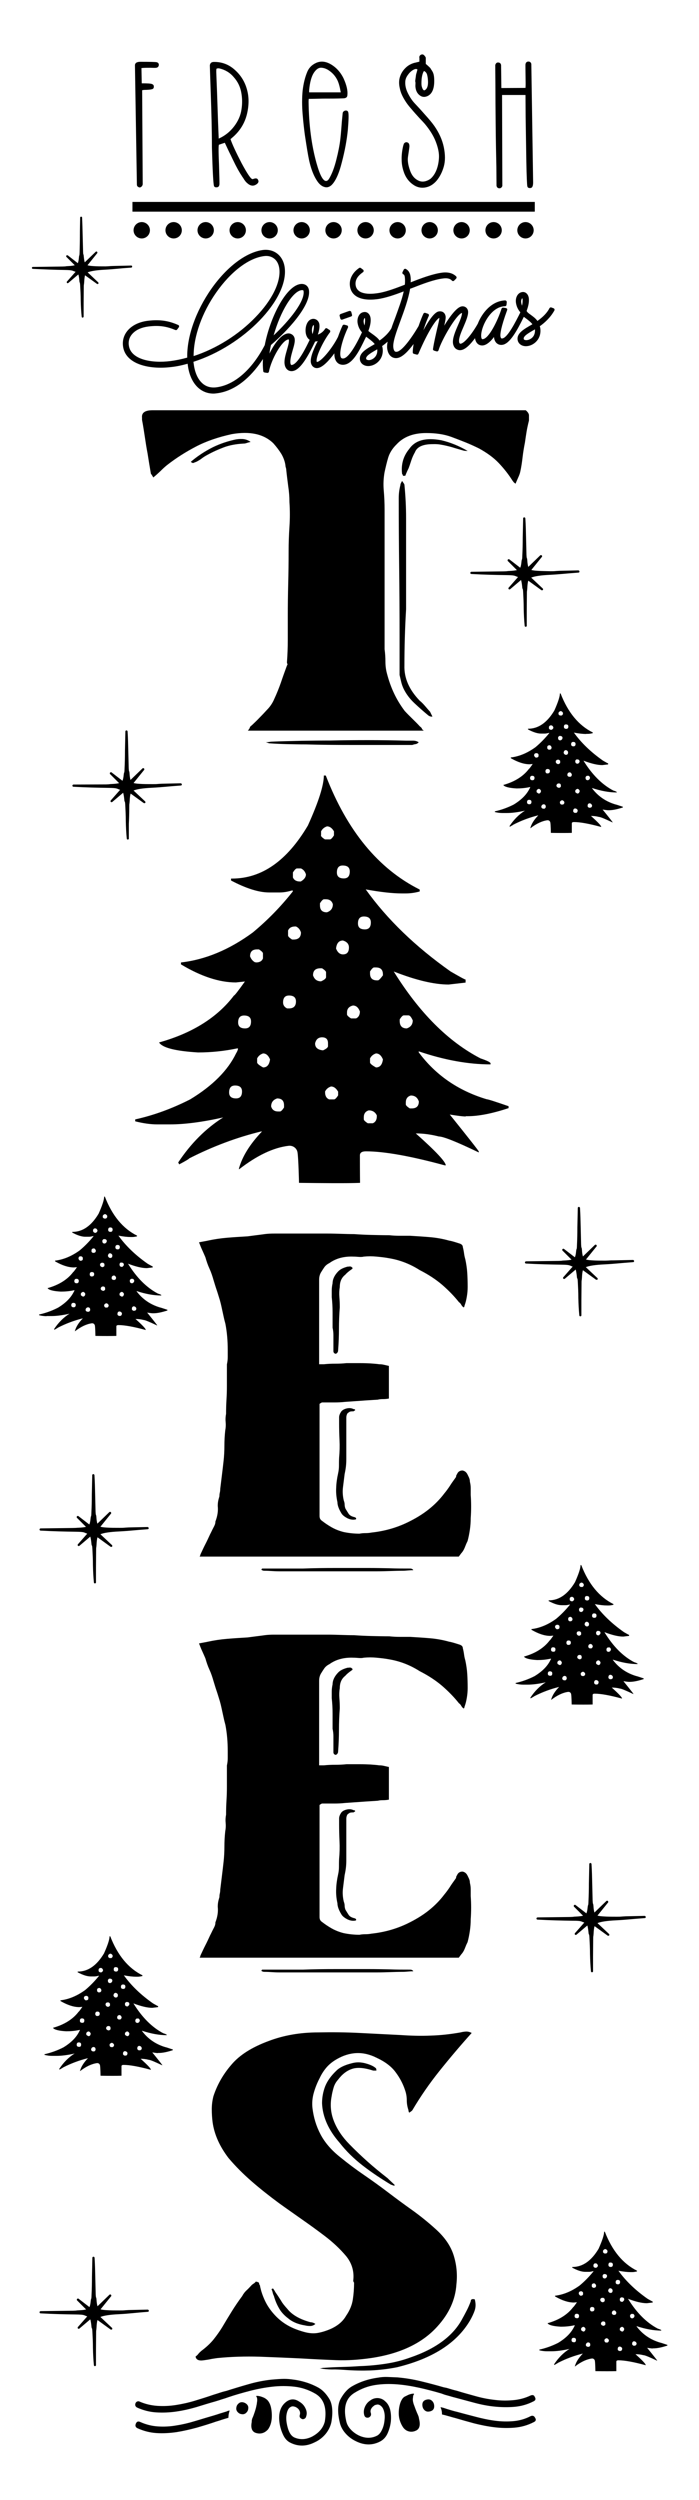 <?xml version="1.0" encoding="utf-8"?>
<!-- Generator: Adobe Illustrator 22.0.1, SVG Export Plug-In . SVG Version: 6.00 Build 0)  -->
<svg version="1.1" id="Layer_1" xmlns="http://www.w3.org/2000/svg" xmlns:xlink="http://www.w3.org/1999/xlink" x="0px" y="0px"
	 viewBox="0 0 504 1800" style="enable-background:new 0 0 504 1800;" xml:space="preserve">
<path d="M292.7,533.3c1.9,0,3.7,0,5.2,0c1.5,0,2.9,0.4,4,1.2c-0.8,0.8-1.5,1.2-2.3,1.3c-0.8,0.1-1.5,0.3-2.3,0.6h-12.1
	c-10.8,0-21.5,0-32.3,0c-10.8,0-21.5-0.1-32.3-0.4c-4.6,0-9.1-0.1-13.6-0.2c-4.4-0.1-8.7-0.3-13-0.6l-2.3-0.8c1.2,0,2-0.1,2.6-0.2
	c0.6-0.1,1.2-0.2,2-0.2c6.9-0.3,13.9-0.4,21.1-0.6c7.1-0.1,14.1-0.2,21.1-0.2C256.6,532.8,274.6,532.8,292.7,533.3z M359.6,333.4
	c3.8,4,7.1,8.2,9.8,12.5c0.4,0.5,0.7,0.9,0.9,1.2c0.2,0.3,0.7,0.6,1.4,1.2c0.8-1.8,1.4-3.3,2-4.6c0.6-1.3,1.1-2.6,1.4-3.9
	c0.8-3.6,1.3-7.1,1.7-10.6c0.4-3.5,1-7,1.7-10.6c0.4-2.8,0.8-5.5,1.2-7.9c0.4-2.4,1-5.1,1.7-7.9c0-1.3,0-2.5,0-3.7s-0.8-2.4-2.3-3.7
	h-4H109.9c-5.4,0-7.9,1.8-7.5,5.4v1.5c0.8,4.1,1.4,8.2,2,12.1c0.6,4,1.2,8,2,12.1c0.4,2.6,0.8,5.1,1.2,7.5c0.4,2.4,0.8,4.8,1.2,7.1
	c0.8,1,1.3,1.9,1.7,2.7c1.9-1.5,3.6-3.1,5.2-4.6c1.5-1.5,3.1-3,4.6-4.2c6.5-5.1,13.6-9.6,21.1-13.5c7.5-3.9,16.1-6.8,25.7-8.9
	c13.1-2.3,23.1-0.1,30,6.6c2.3,2.6,4.2,5.1,5.8,7.7c1.5,2.6,2.5,5.3,2.9,8.1c0,0.5,0.1,1.1,0.3,1.7c0.2,0.6,0.3,1.2,0.3,1.7
	c0.4,3.9,0.9,7.7,1.4,11.6c0.6,3.9,0.9,7.7,0.9,11.6c0.4,5.9,0.4,11.8,0,17.7c-0.4,5.9-0.6,11.8-0.6,17.7c0,8-0.1,15.8-0.3,23.5
	c-0.2,7.7-0.3,15.6-0.3,23.5c0,5.7,0,11.2,0,16.6c0,5.4-0.2,10.8-0.6,16.2c0,0.5,0.1,0.9,0.3,1.2c0.2,0.3,0.1,0.6-0.3,1.2
	c-1.5,4.1-3,8.2-4.3,12.1c-1.4,4-3,8-4.9,12.1c-1.2,2.8-2.9,5.4-5.2,7.7c-1.9,2.1-3.7,4-5.5,5.8c-1.7,1.8-3.6,3.6-5.5,5.4
	c-0.8,0.5-1.3,1.1-1.4,1.7c-0.2,0.6-0.7,1.3-1.4,2.1h126.9c-0.8-0.5-1.3-1-1.4-1.5c-0.2-0.5-0.7-1-1.4-1.5c-1.9-2.1-3.8-3.9-5.5-5.6
	c-1.7-1.7-3.6-3.5-5.5-5.6c-3.1-4.1-5.7-8.4-7.8-12.9c-2.1-4.5-3.7-9.1-4.9-13.7c-0.8-2.8-1.2-5.8-1.2-8.9c0-3.1-0.2-6-0.6-8.9
	v-50.5v-50.1c0-4.6-0.2-9.2-0.6-13.7c-0.4-4.5-0.2-8.9,0.6-13.3c0.8-3.6,1.6-7.1,2.6-10.4c1-3.3,3-6.6,6.1-9.6
	c5-5.4,12.1-8.1,21.3-8.1c6.9,0,12.9,0.9,17.9,2.7c3.5,1.3,6.9,2.6,10.4,4c3.5,1.4,6.7,2.9,9.8,4.4C351,326,355.8,329.4,359.6,333.4
	z M289.3,491.1c0.4,1.7,1,3.3,1.7,4.8c1.9,3.9,4.5,7.3,7.8,10.4c3.3,3.1,6.6,6,10.1,8.9c0.8,0.5,1.5,0.8,2.3,0.8h0.6l-1.7-3.5
	c-1.2-1.3-2.3-2.6-3.5-4c-1.2-1.4-2.5-2.8-4-4c-7.7-8-11.3-16.4-11-25.4c0-6.7,0.1-13.4,0.3-20.2c0.2-6.8,0.5-13.6,0.9-20.2v-25.8
	v-39.7c0-4.1-0.1-8.2-0.3-12.1c-0.2-4-0.5-8-0.9-12.1c0-0.3-0.6-1.2-1.7-2.7c-0.4,0.8-0.7,1.3-0.9,1.7c-0.2,0.4-0.3,0.8-0.3,1.3
	c-0.4,1.5-0.7,3.1-0.9,4.6c-0.2,1.5-0.3,3.2-0.3,5c0,16.4,0.1,32.9,0.3,49.3c0.2,16.4,0.3,32.9,0.3,49.3v28.5
	C288.5,487.7,288.9,489.4,289.3,491.1z M174.8,316.1c-2.1-0.1-4.1,0.1-6.1,0.6c-6.5,1.5-12.3,3.7-17.3,6.4c-5,2.7-9.6,5.8-13.8,9.4
	c0.8,0.8,1.4,1,2,0.8c0.6-0.3,1.2-0.5,2-0.8c1.5-0.8,2.9-1.6,4-2.5c1.2-0.9,2.5-1.7,4-2.5c3.8-2.1,7.8-3.9,11.8-5.4
	c4-1.5,8.7-2.4,14.1-2.7c0.8,0,1.5-0.1,2.3-0.4c0.8-0.3,1.7-0.5,2.9-0.8C178.9,316.9,176.9,316.2,174.8,316.1z M317.5,320.1
	c3.1,0.5,5.9,1.2,8.4,1.9c2.5,0.8,5.1,1.5,7.8,2.3c0.8,0.3,1.9,0.4,3.5,0.4c-6.2-3.6-12.5-6.2-19-7.7c-11.2-2.1-18.8,0-23.1,6.2
	c-2.3,2.8-3.8,5.7-4.6,8.7c-0.8,3-1,6-0.6,9.1c0,0.3,0.1,0.5,0.3,0.6c0.2,0.1,0.3,0.5,0.3,1h1.7c0.4-1,0.8-2,1.2-2.9
	c0.4-0.9,0.8-1.7,1.2-2.5c0.8-2.1,1.4-4,2-5.8c0.6-1.8,1.4-3.7,2.6-5.8c1.5-3.9,5.8-5.8,12.7-5.8
	C314.4,319.7,316.4,319.9,317.5,320.1z M99.7,134.6c0.7,0.5,1.4,0.5,2,0c0.7-0.4,1.1-1.1,1.2-2L102.5,65c0.4-0.2,1.4-0.3,3.2-0.3
	c1.8-0.1,3.1-0.2,4-0.5c0.8-0.2,1.2-0.8,1.2-1.7c0.1-0.9-0.3-1.5-1.1-1.9c-1-0.5-3.5-0.6-7.6-0.6l-0.2-11c2-0.2,4.1-0.2,6.5-0.2
	c2.3,0.1,3.7,0.1,4.2,0c1.1-0.2,1.7-0.9,1.8-1.9c0.1-1.1-0.4-1.8-1.5-2.1c-1-0.2-4.9-0.3-11.9-0.3c-2.5,0-3.8,0.9-3.8,2.6l1.4,85.7
	C98.7,133.6,99,134.3,99.7,134.6z M152,68.4c-0.5-14.1-0.7-21.2-0.7-21.3c0.2-1.7,1.2-2.5,2.9-2.5c5.7-0.1,10.8,1.8,15.1,5.7
	c4.3,3.8,7.2,8.5,8.7,13.9c1.6,5.5,1.6,11.4,0.1,17.8c-1.5,6.3-4.7,11.7-9.6,16.2c-1.1,0.9-1.8,1.6-2.3,2c1.3,3.8,4,9.6,8,17.3
	c4.1,7.6,6.7,11.5,7.9,11.5c0.2,0,0.5-0.1,1-0.3c0.6-0.2,1.2-0.3,1.7-0.2c0.5,0,0.9,0.3,1.2,0.9c0.8,1.3,0.3,2.4-1.2,3.4
	c-2.1,1.4-4.3,1.1-6.5-0.9c-0.6-0.5-1.1-1-1.6-1.7c-0.2-0.2-0.6-0.8-1.2-1.8c-0.7-1-1.2-1.7-1.5-2.3c-0.4-0.5-1-1.5-1.8-2.9
	c-0.9-1.5-1.7-3.1-2.5-4.6c-0.8-1.7-1.9-3.8-3.2-6.6c-1.4-2.7-2.8-5.8-4.4-9.2l-4.2,1.4c-0.4,0.2-0.4,4.9,0,14.1
	c0.3,9.2,0.4,14.1,0.3,14.6c-0.2,1.4-0.9,2-2.2,2c-0.9,0-1.5-0.3-1.7-1c-0.5-1.4-1-10.6-1.5-27.6C152.8,92.6,152.4,80,152,68.4z
	 M156,53.6c0.1,2,0.2,6.4,0.5,13c0.2,6.7,0.5,13.7,0.7,20.8l0.5,12.4c4.5-2,8.2-5,11.1-8.8c2.9-3.8,4.7-7.9,5.3-12.1
	c0.7-4.3,0.6-8.5-0.2-12.6c-0.8-4.1-2.6-7.7-5.4-10.8c-2.7-3.2-6.1-5.2-10.1-6.2c-1.1-0.2-1.8-0.1-2.3,0.2
	C155.9,50.2,155.9,51.5,156,53.6z M218.2,82.2c-0.5-6.1-0.5-11.7,0-16.9c0.6-5.1,1.7-9.7,3.4-13.7c1-2.3,2.6-4.2,4.8-5.5
	c3.7-2.3,7.6-2.3,11.8,0c4.1,2.3,7.3,5.8,9.5,10.3c2.2,4.8,3.1,8.8,2.8,11.8c0,1.7-0.9,2.5-2.7,2.6c-5.1,0.2-10,0.2-14.9,0.2
	c-4.9,0.1-8.3,0.2-10.3,0.2c-0.1,1-0.1,1.7-0.1,2.2c0.2,16.4,2.1,31.1,5.7,44c2.5,9,4.9,13.3,7.2,12.9c0.8-0.2,1.4-0.8,2-1.8
	c2-3.4,3.7-7.9,5.1-13.5c1.4-5.5,2.4-10.5,2.9-14.9c0.5-4.5,0.8-8.7,1.1-12.7c0.4-4,0.6-6,0.6-6.1c0.3-1,1-1.5,2-1.7
	c1.1-0.1,1.7,0.3,2,1.2c0.4,1.4,0.3,5.6-0.3,12.8c-0.7,7.1-2.1,14.8-4.3,23.2c-2.1,8.4-4.7,14-7.7,16.7c-1.6,1.3-3.2,1.7-5,1.1
	c-1.7-0.5-3.2-1.7-4.5-3.4c-3.2-4.3-5.6-10.7-7.1-19.2c-1.1-6.1-1.8-11.1-2.4-14.9C219.3,93.3,218.7,88.4,218.2,82.2z M223,66.5
	h22.7c-0.7-4-1.5-7-2.6-9.1c-1.2-2.3-2.8-4.3-4.9-5.9c-2-1.6-4-2.5-6.1-2.7c-2.1-0.3-4,0.9-5.8,3.6c-1.7,2.6-2.9,6.8-3.4,12.6V66.5z
	 M288.3,63.7c-0.8-3.3-0.7-6.2,0.2-8.7c0.8-2.4,2.2-4.5,4-6.2c1.7-1.7,3.8-2.8,6.1-3.5c0.1,0,1.4-0.3,3.8-0.9v-1.2v-0.9v-0.6
	c0-0.1,0-0.2,0-0.2c-0.1-0.1-0.1-0.2-0.1-0.2v-0.2c0.2-0.9,0.6-1.5,1.5-1.8c0.8-0.3,1.5-0.1,2.2,0.7c0.2,0.3,0.5,0.6,0.7,0.9
	c0.2,0.3,0.3,0.6,0.3,1c0,0.5,0,0.8,0,1v1.5v1.6c0.1,0.1,0.6,0.5,1.6,1.4c0.9,0.8,1.5,1.4,1.8,1.8c0.2,0.4,0.6,1,1.2,1.9
	c0.6,1,1,2,1.2,3.2c0.2,1.1,0.3,2.5,0.3,4c0,5.7-1.6,9.4-4.9,10.9c-2.5,1.1-4.7,0.6-6.7-1.6c-1.2-1.4-1.9-3.3-2-5.7
	c0.1-1.7,0.1-2.6,0-2.9c-0.2-0.3-0.1-1.1,0.1-2.4c0.2-1.4,0.3-2.1,0.3-2.3c0-0.1,0.1-0.8,0.5-2c0.3-1.2,0.5-1.9,0.6-2.2
	c-0.5-0.6-1.5-0.6-2.8,0.1c-1.4,0.7-2.8,1.9-4,3.6c-1.3,1.7-2,3.5-2,5.4c-0.1,2.6,0.6,5.4,2,8.1c1.4,2.8,3,5.2,4.9,7.2
	c1.9,2,4.3,4.6,7.1,7.8c2.9,3.2,5.2,5.9,6.9,8.3c3.5,5,5.8,10.1,6.9,15.4c1.1,5.4,1.1,10,0,13.9c-1.1,3.9-2.8,7.3-5.1,10.1
	c-2.3,2.7-4.9,4.3-7.8,4.9c-3.4,0.7-6.5,0-9.3-2c-2.9-2-5-4.8-6.3-8.1c-1.3-3.4-1.9-6.7-1.9-9.8c-0.1-3.1,0.3-6.3,1-9.5
	c0.2-0.7,0.3-1.2,0.5-1.7c0.1-0.5,0.5-0.8,0.9-1.1c0.5-0.3,1-0.4,1.6-0.2c1.2,0.3,1.7,1.4,1.6,3.2c-0.2,1.8-0.6,4.2-1,7
	c-0.5,2.9,0.1,6.4,1.6,10.5c1.2,3.2,3.1,5.5,5.8,6.8c2.6,1.3,5.5,0.9,8.6-1.1c1.7-1.4,3.2-3.4,4.3-6c1.1-2.6,1.8-5.7,2-9.2
	c0.2-3.4-0.6-7.3-2.3-11.7c-1.7-4.4-4.4-8.6-7.9-12.8c-0.5-0.6-1.8-2-4-4.3c-2.1-2.3-3.9-4.3-5.4-6.1c-1.5-1.7-2.8-3.3-3.7-4.6
	C290.6,70.4,288.9,67,288.3,63.7z M304.2,62.6c0.7,2.3,1.5,3,2.6,2c1.5-1.2,2.1-3.7,1.7-7.6c-0.1-1.1-0.3-2.3-0.6-3.4
	c-0.4-1.2-1.1-2-2.2-2.5c-0.8,1.2-1.4,3.1-1.7,5.8C303.8,59.6,303.8,61.5,304.2,62.6z M357.4,90.4c0.1,10.7,0.3,20.6,0.5,29.7
	l0.1,13.6c0.2,1.2,0.9,1.8,2,1.9c1.1,0,1.8-0.6,2.2-1.7l-0.2-65.5h16.9l0.1,15.8c0.2,10.5,0.3,21.2,0.5,32.1
	c0.2,10.9,0.5,16.8,0.7,17.7c0.2,1.1,0.9,1.5,2.2,1.4c1.4-0.1,2-1.4,2-4.1L383.1,46c-0.3-1.1-1-1.7-2.2-1.7c-1.1,0.1-1.8,0.7-2,1.9
	c-0.1,0.5,0,5,0.1,13.7c0,1,0,2.1-0.1,3.4l-17.4,0.1l-0.2-16.5c-0.2-1.2-0.8-1.8-2-1.9c-1.1-0.1-1.8,0.5-2.2,1.8
	c0,0.2,0,4.8,0.1,13.8C357.2,69.7,357.3,79.6,357.4,90.4z M387.6,411c-1.9-0.1-3.5-0.3-4.5-0.6l7.6-9.4c0.3-0.3,0.2-0.8-0.1-1.1
	c-0.3-0.3-0.8-0.3-1.1,0l-8.6,8.3c-0.3-1.1-0.6-2.6-0.7-4.6c-0.2-2.8-0.4-0.3-0.6-4.1c-0.1-3.7-0.2-7.8-0.3-12.4
	c-0.1-4.5-0.2-9.1-0.5-13.8c0-0.4-0.4-0.8-0.8-0.8c-0.4,0-0.8,0.3-0.8,0.8c-0.1,4.6-0.2,9.3-0.3,13.9c0,4.6-0.1,8.9-0.3,12.9
	c-0.1,4-0.3,1.6-0.6,4.4c-0.2,2.4-0.6,3.6-0.9,4.3l-7.8-6c-0.3-0.3-0.8-0.2-1.1,0.1c-0.3,0.3-0.3,0.8,0,1.1l6.5,6.5
	c-1.3,0.3-3,0.5-5.1,0.6c-2.9,0.1-0.5,0.2-4.4,0.3l-23.3,0.3c-0.4,0-0.8,0.4-0.8,0.8c0,0.4,0.3,0.8,0.8,0.8
	c9.1,0.5,17.6,0.7,25.3,0.8c6.6,0.1,5.6,0.5,8.3,1.4l-6.7,7.6c-0.3,0.3-0.3,0.8,0,1.1c0.3,0.3,0.8,0.3,1.1,0l7.8-6.6
	c0.3,1.1,0.6,2.7,0.8,4.7c0.2,2.9,0.5,0.4,0.7,4c0.2,3.7,0.4,7.7,0.4,11.8c0.1,4.3,0.3,8.5,0.7,12.5c0,0.4,0.3,0.7,0.7,0.7
	c0,0,0.1,0,0.1,0c0.4,0,0.8-0.4,0.7-0.8c0-3.2,0-6.7,0-10.6c0-4,0.1-7.9,0.1-11.7c0-3.9,0.1-1.6,0.3-4.7c0.1-2.3,0.3-4.1,0.7-5.4
	l9.4,6.8c0.3,0.2,0.8,0.2,1.1-0.1c0.3-0.3,0.2-0.8-0.1-1.1l-8.3-7.8c2.4-1,6.9-1.7,13.4-2c7.7-0.4,10.9-0.9,20.7-1.6
	c0.4,0,0.8-0.4,0.7-0.8c0-0.4-0.4-0.8-0.8-0.8c-4.5,0.1-9.1,0.2-13.6,0.3c-4.3,0.2-2.6,0.3-6.4,0.3
	C393.5,411.2,390.3,411.2,387.6,411z M93.2,581.5c0-3.9,0.1-1.6,0.3-4.7c0.1-2.3,0.3-4.1,0.7-5.4l9.4,6.8c0.3,0.2,0.8,0.2,1.1-0.1
	c0.3-0.3,0.2-0.8-0.1-1.1l-8.3-7.8c2.4-1,6.9-1.7,13.4-2c7.7-0.4,10.9-0.9,20.7-1.6c0.4,0,0.8-0.4,0.7-0.8c0-0.4-0.4-0.8-0.8-0.8
	c-4.5,0.1-9.1,0.2-13.6,0.3c-4.3,0.2-2.6,0.3-6.4,0.3c-3.6,0-6.8,0-9.5-0.2c-1.9-0.1-3.5-0.3-4.5-0.6l7.6-9.4
	c0.3-0.3,0.2-0.8-0.1-1.1c-0.3-0.3-0.8-0.3-1.1,0l-8.6,8.3c-0.3-1.1-0.6-2.6-0.7-4.6c-0.2-2.8-0.4-0.3-0.6-4.1
	c-0.1-3.7-0.2-7.8-0.3-12.4c-0.1-4.5-0.2-9.1-0.5-13.8c0-0.4-0.4-0.8-0.8-0.8c-0.4,0-0.8,0.3-0.8,0.8c-0.1,4.6-0.2,9.3-0.3,13.9
	c0,4.6-0.1,8.9-0.3,12.9c-0.1,4-0.3,1.6-0.6,4.4c-0.2,2.4-0.6,3.6-0.9,4.3l-7.8-6c-0.3-0.3-0.8-0.2-1.1,0.1c-0.3,0.3-0.3,0.8,0,1.1
	l6.5,6.5c-1.3,0.3-3,0.5-5.1,0.6c-2.9,0.1-0.5,0.2-4.4,0.3L53,564.9c-0.4,0-0.8,0.4-0.8,0.8c0,0.4,0.3,0.8,0.8,0.8
	c9.1,0.5,17.6,0.7,25.3,0.8c6.6,0.1,5.6,0.5,8.3,1.4l-6.7,7.6c-0.3,0.3-0.3,0.8,0,1.1c0.3,0.3,0.8,0.3,1.1,0l7.8-6.6
	c0.3,1.1,0.6,2.7,0.8,4.7c0.2,2.9,0.5,0.4,0.7,4c0.2,3.7,0.4,7.7,0.4,11.8c0.1,4.3,0.3,8.5,0.7,12.5c0,0.4,0.3,0.7,0.7,0.7
	c0,0,0.1,0,0.1,0c0.4,0,0.8-0.4,0.7-0.8c0-3.2,0-6.7,0-10.6C93.1,589.3,93.2,585.4,93.2,581.5z M54.5,195.7l-6.2,7
	c-0.3,0.3-0.2,0.7,0,1c0.3,0.3,0.7,0.3,1,0l7.2-6.1c0.3,1,0.6,2.5,0.7,4.3c0.2,2.6,0.4,0.4,0.6,3.7c0.2,3.4,0.4,7.1,0.4,10.9
	c0.1,4,0.3,7.9,0.7,11.6c0,0.3,0.3,0.6,0.6,0.6c0,0,0.1,0,0.1,0c0.4,0,0.7-0.4,0.7-0.7c0-2.9,0-6.2,0-9.7c0-3.7,0.1-7.3,0.1-10.8
	c0-3.6,0.1-1.5,0.3-4.3c0.1-2.1,0.3-3.8,0.6-5l8.6,6.2c0.3,0.2,0.7,0.2,1-0.1c0.2-0.3,0.2-0.7-0.1-1l-7.6-7.2
	c2.2-0.9,6.3-1.6,12.4-1.9c7.1-0.4,10-0.9,19-1.5c0.4,0,0.7-0.4,0.7-0.8c0-0.4-0.3-0.7-0.7-0.7c-4.2,0.1-8.4,0.2-12.6,0.3
	c-3.9,0.1-2.4,0.2-5.9,0.3c-3.4,0-6.3,0-8.8-0.2c-1.8-0.1-3.2-0.3-4.2-0.6l7-8.7c0.2-0.3,0.2-0.7-0.1-1c-0.3-0.3-0.7-0.3-1,0
	l-7.9,7.6c-0.3-1-0.5-2.4-0.7-4.2c-0.2-2.6-0.4-0.3-0.5-3.8c-0.1-3.4-0.2-7.2-0.3-11.5c-0.1-4.1-0.2-8.4-0.4-12.7
	c0-0.4-0.3-0.7-0.7-0.7c-0.4,0-0.7,0.3-0.7,0.7c-0.1,4.2-0.2,8.5-0.2,12.9c0,4.2-0.1,8.2-0.2,11.9c-0.1,3.6-0.3,1.5-0.5,4
	c-0.2,2.2-0.5,3.4-0.8,4l-7.2-5.6c-0.3-0.2-0.7-0.2-1,0.1c-0.3,0.3-0.2,0.7,0,1l6,6c-1.2,0.3-2.7,0.5-4.7,0.6
	c-2.7,0.1-0.4,0.2-4,0.3l-21.5,0.3c-0.4,0-0.7,0.3-0.7,0.7c0,0.4,0.3,0.7,0.7,0.7c8.4,0.4,16.2,0.7,23.3,0.8
	C52.9,194.5,52,195,54.5,195.7z M436.5,907.7c-3.6,0-6.8,0-9.5-0.2c-1.9-0.1-3.5-0.3-4.5-0.6l7.6-9.4c0.3-0.3,0.2-0.8-0.1-1.1
	c-0.3-0.3-0.8-0.3-1.1,0l-8.6,8.3c-0.3-1.1-0.6-2.6-0.7-4.6c-0.2-2.8-0.4-0.3-0.6-4.1c-0.1-3.7-0.2-7.8-0.3-12.4
	c-0.1-4.5-0.2-9.1-0.5-13.8c0-0.4-0.4-0.8-0.8-0.8c-0.4,0-0.8,0.3-0.8,0.8c-0.1,4.6-0.2,9.3-0.3,13.9c0,4.6-0.1,8.9-0.3,12.9
	c-0.1,4-0.3,1.6-0.6,4.4c-0.2,2.4-0.6,3.6-0.9,4.3l-7.8-6c-0.3-0.3-0.8-0.2-1.1,0.1c-0.3,0.3-0.3,0.8,0,1.1l6.5,6.5
	c-1.3,0.3-3,0.5-5.1,0.6c-2.9,0.1-0.5,0.2-4.4,0.3l-23.3,0.3c-0.4,0-0.8,0.4-0.8,0.8c0,0.4,0.3,0.8,0.8,0.8
	c9.1,0.5,17.6,0.7,25.3,0.8c6.6,0.1,5.6,0.5,8.3,1.4l-6.7,7.6c-0.3,0.3-0.3,0.8,0,1.1c0.3,0.3,0.8,0.3,1.1,0l7.8-6.6
	c0.3,1.1,0.6,2.7,0.8,4.7c0.2,2.9,0.5,0.4,0.7,4c0.2,3.7,0.4,7.7,0.4,11.8c0.1,4.3,0.3,8.5,0.7,12.5c0,0.4,0.3,0.7,0.7,0.7
	c0,0,0.1,0,0.1,0c0.4,0,0.8-0.4,0.7-0.8c0-3.2,0-6.7,0-10.6c0-4,0.1-7.9,0.1-11.7c0-3.9,0.1-1.6,0.3-4.7c0.1-2.3,0.3-4.1,0.7-5.4
	l9.4,6.8c0.3,0.2,0.8,0.2,1.1-0.1c0.3-0.3,0.2-0.8-0.1-1.1l-8.3-7.8c2.4-1,6.9-1.7,13.4-2c7.7-0.4,10.9-0.9,20.7-1.6
	c0.4,0,0.8-0.4,0.7-0.8c0-0.4-0.4-0.8-0.8-0.8c-4.5,0.1-9.1,0.2-13.6,0.3C438.7,907.5,440.4,907.6,436.5,907.7z M421.3,1384.3
	l-6.7,7.6c-0.3,0.3-0.3,0.8,0,1.1c0.3,0.3,0.8,0.3,1.1,0l7.8-6.6c0.3,1.1,0.6,2.7,0.8,4.7c0.2,2.9,0.5,0.4,0.7,4
	c0.2,3.7,0.4,7.7,0.4,11.8c0.1,4.3,0.3,8.5,0.7,12.5c0,0.4,0.3,0.7,0.7,0.7c0,0,0.1,0,0.1,0c0.4,0,0.8-0.4,0.7-0.8
	c0-3.2,0-6.7,0-10.6c0-4,0.1-7.9,0.1-11.7c0-3.9,0.1-1.6,0.3-4.7c0.1-2.3,0.3-4.1,0.7-5.4l9.4,6.8c0.3,0.2,0.8,0.2,1.1-0.1
	c0.3-0.3,0.2-0.8-0.1-1.1l-8.3-7.8c2.4-1,6.9-1.7,13.4-2c7.7-0.4,10.9-0.9,20.7-1.6c0.4,0,0.8-0.4,0.7-0.8c0-0.4-0.4-0.8-0.8-0.8
	c-4.5,0.1-9.1,0.2-13.6,0.3c-4.3,0.2-2.6,0.3-6.4,0.3c-3.6,0-6.8,0-9.5-0.2c-1.9-0.1-3.5-0.3-4.5-0.6l7.6-9.4
	c0.3-0.3,0.2-0.8-0.1-1.1c-0.3-0.3-0.8-0.3-1.1,0l-8.6,8.3c-0.3-1.1-0.6-2.6-0.7-4.6c-0.2-2.8-0.4-0.3-0.6-4.1
	c-0.1-3.7-0.2-7.8-0.3-12.4c-0.1-4.5-0.2-9.1-0.5-13.8c0-0.4-0.4-0.8-0.8-0.8c-0.4,0-0.8,0.3-0.8,0.8c-0.1,4.6-0.2,9.3-0.3,13.9
	c0,4.6-0.1,8.9-0.3,12.9c-0.1,4-0.3,1.6-0.6,4.4c-0.2,2.4-0.6,3.6-0.9,4.3l-7.8-6c-0.3-0.3-0.8-0.2-1.1,0.1c-0.3,0.3-0.3,0.8,0,1.1
	l6.5,6.5c-1.3,0.3-3,0.5-5.1,0.6c-2.9,0.1-0.5,0.2-4.4,0.3l-23.3,0.3c-0.4,0-0.8,0.4-0.8,0.8c0,0.4,0.3,0.8,0.8,0.8
	c9.1,0.5,17.6,0.7,25.3,0.8C419.7,1383,418.6,1383.5,421.3,1384.3z M52.6,1100.2l-23.3,0.3c-0.4,0-0.8,0.4-0.8,0.8
	c0,0.4,0.3,0.8,0.8,0.8c9.1,0.5,17.6,0.7,25.3,0.8c6.6,0.1,5.6,0.5,8.3,1.4l-6.7,7.6c-0.3,0.3-0.3,0.8,0,1.1c0.3,0.3,0.8,0.3,1.1,0
	l7.8-6.6c0.3,1.1,0.6,2.7,0.8,4.7c0.2,2.9,0.5,0.4,0.7,4c0.2,3.7,0.4,7.7,0.4,11.8c0.1,4.3,0.3,8.5,0.7,12.5c0,0.4,0.3,0.7,0.7,0.7
	c0,0,0.1,0,0.1,0c0.4,0,0.8-0.4,0.7-0.8c0-3.2,0-6.7,0-10.6c0-4,0.1-7.9,0.1-11.7c0-3.9,0.1-1.6,0.3-4.7c0.1-2.3,0.3-4.1,0.7-5.4
	l9.4,6.8c0.3,0.2,0.8,0.2,1.1-0.1c0.3-0.3,0.2-0.8-0.1-1.1l-8.3-7.8c2.4-1,6.9-1.7,13.4-2c7.7-0.4,10.9-0.9,20.7-1.6
	c0.4,0,0.8-0.4,0.7-0.8c0-0.4-0.4-0.8-0.8-0.8c-4.5,0.1-9.1,0.2-13.6,0.3c-4.3,0.2-2.6,0.3-6.4,0.3c-3.6,0-6.8,0-9.5-0.2
	c-1.9-0.1-3.5-0.3-4.5-0.6l7.6-9.4c0.3-0.3,0.2-0.8-0.1-1.1c-0.3-0.3-0.8-0.3-1.1,0l-8.6,8.3c-0.3-1.1-0.6-2.6-0.7-4.6
	c-0.2-2.8-0.4-0.3-0.6-4.1c-0.1-3.7-0.2-7.8-0.3-12.4c-0.1-4.5-0.2-9.1-0.5-13.8c0-0.4-0.4-0.8-0.8-0.8c-0.4,0-0.8,0.3-0.8,0.8
	c-0.1,4.6-0.2,9.3-0.3,13.9c0,4.6-0.1,8.9-0.3,12.9c-0.1,4-0.3,1.6-0.6,4.4c-0.2,2.4-0.6,3.6-0.9,4.3l-7.8-6
	c-0.3-0.3-0.8-0.2-1.1,0.1c-0.3,0.3-0.3,0.8,0,1.1l6.5,6.5c-1.3,0.3-3,0.5-5.1,0.6C54.1,1100.1,56.6,1100.1,52.6,1100.2z
	 M106.6,1664.6c0.4,0,0.8-0.4,0.7-0.8c0-0.4-0.4-0.8-0.8-0.8c-4.5,0.1-9.1,0.2-13.6,0.3c-4.3,0.2-2.6,0.3-6.4,0.3
	c-3.6,0-6.8,0-9.5-0.2c-1.9-0.1-3.5-0.3-4.5-0.6l7.6-9.4c0.3-0.3,0.2-0.8-0.1-1.1c-0.3-0.3-0.8-0.3-1.1,0l-8.6,8.3
	c-0.3-1.1-0.6-2.6-0.7-4.6c-0.2-2.8-0.4-0.3-0.6-4.1c-0.1-3.7-0.2-7.8-0.3-12.4c-0.1-4.5-0.2-9.1-0.5-13.8c0-0.4-0.4-0.8-0.8-0.8
	c-0.4,0-0.8,0.3-0.8,0.8c-0.1,4.6-0.2,9.3-0.3,13.9c0,4.6-0.1,8.9-0.3,12.9c-0.1,4-0.3,1.6-0.6,4.4c-0.2,2.4-0.6,3.6-0.9,4.3l-7.8-6
	c-0.3-0.3-0.8-0.2-1.1,0.1c-0.3,0.3-0.3,0.8,0,1.1l6.5,6.5c-1.3,0.3-3,0.5-5.1,0.6c-2.9,0.1-0.5,0.2-4.4,0.3l-23.3,0.3
	c-0.4,0-0.8,0.4-0.8,0.8c0,0.4,0.3,0.8,0.8,0.8c9.1,0.5,17.6,0.7,25.3,0.8c6.6,0.1,5.6,0.5,8.3,1.4l-6.7,7.6c-0.3,0.3-0.3,0.8,0,1.1
	c0.3,0.3,0.8,0.3,1.1,0l7.8-6.6c0.3,1.1,0.6,2.7,0.8,4.7c0.2,2.9,0.5,0.4,0.7,4c0.2,3.7,0.4,7.7,0.4,11.8c0.1,4.3,0.3,8.5,0.7,12.5
	c0,0.4,0.3,0.7,0.7,0.7c0,0,0.1,0,0.1,0c0.4,0,0.8-0.4,0.7-0.8c0-3.2,0-6.7,0-10.6c0-4,0.1-7.9,0.1-11.7c0-3.9,0.1-1.6,0.3-4.7
	c0.1-2.3,0.3-4.1,0.7-5.4l9.4,6.8c0.3,0.2,0.8,0.2,1.1-0.1c0.3-0.3,0.2-0.8-0.1-1.1l-8.3-7.8c2.4-1,6.9-1.7,13.4-2
	C93.7,1665.9,96.9,1665.3,106.6,1664.6z M161.2,1737c-1.2,0.4-2.4,0.7-3.5,1.1c-1.1,0.4-2.3,0.7-3.5,1.1c-4.4,1.3-8.8,2.6-13.4,4
	c-4.6,1.4-9.2,2.5-13.7,3.2c-4.5,0.8-9,1-13.4,0.7c-4.4-0.3-8.6-1.4-12.6-3.2c-1.4-0.7-2.5-0.3-3.1,1.1c-0.7,1.6-0.3,2.7,1.1,3.4
	c4.4,2,9,3.2,13.8,3.5c4.8,0.3,9.7,0,14.5-0.7c4.9-0.8,9.7-1.9,14.5-3.2c4.8-1.4,9.4-2.8,13.7-4.3c1.2-0.4,2.4-0.7,3.5-1.1
	c1.1-0.4,2.3-0.7,3.5-1.1l2.1-0.6c0-0.9,0.1-1.7,0.2-2.6c0.2-0.9,0.4-1.8,0.7-2.6c-0.7,0-1.4,0.2-2.1,0.6L161.2,1737z M175,1729.7
	c-1.2-0.2-2.3,0.2-3.1,1c-0.9,0.8-1.4,1.8-1.5,3c-0.2,1.2,0.2,2.3,1,3.1c0.8,0.9,1.8,1.4,3,1.5c1.2,0.2,2.3-0.2,3.1-1
	c0.9-0.8,1.4-1.8,1.5-3c0.2-1.2-0.2-2.3-1-3.1C177.2,1730.4,176.2,1729.9,175,1729.7z M229.6,1719.2c-5.8-3.2-12.3-5.2-19.5-6
	c-2.3-0.3-4.6-0.4-7-0.3c-2.4,0.1-4.8,0.3-7.2,0.5c-5.6,0.6-11.2,1.7-16.7,3.3c-5.6,1.6-10.9,3.2-15.9,4.8l-2.4,0.6
	c-1.2,0.4-2.4,0.7-3.5,1.1c-1.1,0.4-2.3,0.7-3.5,1.1c-4.3,1.5-8.8,2.9-13.4,4.3c-4.6,1.4-9.2,2.4-13.7,3.1c-4.5,0.7-9,0.9-13.4,0.6
	c-4.4-0.3-8.6-1.3-12.6-3c-0.5-0.3-1.1-0.4-1.7-0.2c-0.6,0.2-1.1,0.6-1.4,1.3c-0.5,1.4-0.1,2.4,1.1,3.1c4.4,2,9,3.2,13.8,3.5
	c4.8,0.3,9.7,0.1,14.5-0.6c4.9-0.7,9.7-1.8,14.5-3.2c4.8-1.5,9.4-2.9,13.7-4.1c1.2-0.4,2.4-0.7,3.5-1.1c1.1-0.4,2.3-0.7,3.5-1.1
	l2.3-0.8c5-1.7,10.3-3.2,15.7-4.6c5.4-1.4,10.8-2.4,16.1-3c5.3-0.6,10.6-0.6,15.9,0c5.3,0.6,10.3,2.3,15,5
	c6.2,3.6,8.5,10.3,6.9,20.1c-1.2,4.6-4.2,8.2-9.3,10.9c-4.5,2.2-8.8,2.3-12.8,0.5c-1.4-0.7-2.6-2-3.5-3.9c-0.9-1.9-1.5-4.1-1.9-6.5
	c-0.4-2.4-0.4-4.6,0-6.6c0.4-1.9,1-3.3,1.9-4.2c1-0.9,2-1.3,3-1.1c1,0.2,1.7,0.4,2.2,0.8c0.9,0.5,1.6,1.2,2.1,2.2
	c0.5,0.9,0.6,2,0.3,3c-0.5,1.4,0,2.4,1.6,3.1c0.5,0.2,1.1,0.1,1.7-0.2c0.6-0.3,1-0.8,1.2-1.5c0.7-1.9,0.6-3.9-0.4-5.9
	c-0.9-2-2.3-3.6-4.3-4.8c-3.7-2.6-7.3-2.3-10.7,0.9c-3.4,3.2-4.7,8.1-3.7,14.7c0.4,2.6,1.2,5.3,2.5,8.1c1.3,2.8,3.1,4.8,5.6,5.9
	c5.6,2.7,11.4,2.5,17.3-0.5c3.1-1.4,5.7-3.5,7.8-6c2.1-2.6,3.4-5.3,4.1-8.3c1.3-7.4,0.8-13-1.4-16.8
	C235.2,1723.6,232.6,1720.9,229.6,1719.2z M302,1740.8c-0.1-0.4-0.2-0.9-0.4-1.4c-0.2-0.4-0.3-0.6-0.4-0.9c-0.1-0.3-0.2-0.6-0.4-0.9
	c-0.4-0.9-0.7-1.8-1.1-2.7c-0.4-1-0.7-2-1.1-3c-0.4-0.9-0.6-1.8-0.8-2.7c-0.2-1-0.2-2,0-3c0-0.9,0.2-1.7,0.8-2.4l-0.3-0.3
	c-1.7,0-3.6,0.6-5.5,1.7c-1.4,0.5-2.4,1.4-3.1,2.7c-0.7,1.1-1.2,2.5-1.6,4.2c-0.4,1.8-0.6,3.6-0.6,5.5c0,1.9,0.3,3.8,0.9,5.6
	c0.6,1.8,1.4,3.4,2.4,4.8c1.1,1.4,2.4,2.3,4,2.7c1.6,0.4,3.2,0.3,5-0.5c2.6-1.1,3.4-3.7,2.5-7.9
	C302.1,1741.7,302.1,1741.2,302,1740.8z M190.7,1726.6c-2.1-1-4-1.5-5.5-1.5c-0.2,0-0.3,0-0.3,0.1c0,0.1-0.1,0.1-0.3,0.1
	c0.9,0.9,1.1,2.5,0.6,5c0,0.5-0.1,1-0.2,1.3c-0.3,1.8-0.8,3.5-1.4,5.3c-0.6,1.8-1.1,3.2-1.6,4.2c-0.2,0.5-0.3,1-0.4,1.4
	c-0.1,0.4-0.1,0.9-0.1,1.4c-0.8,4.2,0.1,6.8,2.7,7.8c3.5,1.2,6.6,0.3,9.1-2.5c1.9-2.7,2.8-6.1,2.7-10.4c-0.1-4.3-0.9-7.6-2.5-9.8
	C192.9,1728.1,191.9,1727.3,190.7,1726.6z M320.7,1724.3c1.2,0.3,2.4,0.7,3.6,1c1.1,0.3,2.3,0.7,3.6,1c4.4,1.2,9,2.4,13.8,3.7
	c4.8,1.3,9.7,2.3,14.6,2.8c4.9,0.5,9.8,0.6,14.6,0.2c4.8-0.4,9.4-1.7,13.7-3.9c1.6-0.7,1.9-1.8,1-3.2c-0.5-1.4-1.6-1.7-3.2-1
	c-3.8,1.8-7.9,2.9-12.3,3.3c-4.4,0.4-8.8,0.4-13.4-0.2c-4.6-0.5-9.2-1.4-13.8-2.7s-9.2-2.5-13.6-3.9c-1.4-0.3-2.7-0.7-3.8-1
	c-1.1-0.3-2.2-0.7-3.3-1l-2.4-0.5c-5.1-1.5-10.5-2.9-16.2-4.3c-5.7-1.4-11.4-2.3-17-2.8c-2.5-0.1-4.9-0.2-7.2-0.3
	c-2.4-0.1-4.7,0.1-6.9,0.5c-7.2,1-13.6,3.2-19.3,6.6c-2.8,1.8-5.3,4.6-7.5,8.5c-2.2,3.9-2.5,9.5-0.8,16.8c0.6,3,2,5.7,4.2,8.2
	c2.2,2.5,4.8,4.4,7.8,5.8c6,2.9,11.8,2.9,17.3,0c2.4-1.3,4.2-3.3,5.4-6.1c1.2-2.8,1.9-5.5,2.2-8.2c0.3-3.2,0.1-6-0.5-8.6
	c-0.7-2.6-1.9-4.6-3.6-6c-1.4-1.4-3.1-2.1-5.1-2.3c-2-0.1-3.9,0.4-5.6,1.7c-1.9,1.2-3.2,2.9-4,4.9c-0.8,2-0.9,4-0.3,5.9
	c0.5,1.4,1.6,1.9,3.2,1.5c1.4-0.7,1.9-1.8,1.5-3.2c-0.4-1-0.3-2.1,0.2-3c0.5-1,1.2-1.7,2.1-2.3c0.3-0.4,1-0.6,2-0.8c1-0.2,2,0.1,3,1
	c1.1,0.9,1.8,2.2,2.3,4.2c0.5,1.9,0.5,4.1,0.2,6.6c-0.3,2.5-0.9,4.6-1.9,6.6c-0.9,1.9-2.1,3.3-3.5,4c-4,2-8.3,2-12.9-0.1
	c-2.5-1.2-4.5-2.7-6.2-4.6c-1.7-1.9-2.7-3.9-3.1-6c-2.2-9.8-0.2-16.5,6.2-20.3c4.7-2.9,9.6-4.7,14.7-5.5c5.1-0.8,10.4-0.9,15.7-0.5
	c5.3,0.4,10.7,1.3,16.2,2.5c5.4,1.2,10.7,2.6,15.8,4.1L320.7,1724.3z M311.4,1728.6c-0.9-0.8-1.9-1.1-3.2-0.9c-2.8,0.4-4,2-3.6,4.8
	c0.2,1.2,0.7,2.2,1.6,3c0.9,0.8,1.9,1.1,3.2,0.9c2.8-0.4,4-2,3.6-4.8C312.8,1730.3,312.2,1729.3,311.4,1728.6z M382.6,1739.7
	c-3.8,2-7.9,3.2-12.3,3.6c-4.4,0.4-8.8,0.3-13.4-0.3c-4.6-0.6-9.2-1.6-13.8-2.8c-4.6-1.2-9.2-2.4-13.6-3.6c-1.4-0.3-2.7-0.7-3.8-1
	c-1.1-0.3-2.2-0.7-3.3-1l-2.4-0.8c-1.1-0.3-1.8-0.5-2.4-0.5c0.7,1.4,1.1,3.1,1.1,5.2l2.1,0.5c1.2,0.3,2.4,0.7,3.6,1
	c1.1,0.3,2.3,0.7,3.6,1c4.4,1.3,9,2.6,13.8,3.9c4.8,1.2,9.7,2.2,14.6,2.8c4.9,0.6,9.8,0.7,14.6,0.3c4.8-0.4,9.4-1.7,13.7-3.9
	c1.7-0.7,2.1-1.9,1-3.4C385.1,1739.5,384,1739.1,382.6,1739.7z M244.9,227.5l0.5,1.9c0.1,0.3,0.3,0.6,0.6,0.7
	c0.2,0.1,0.3,0.1,0.5,0.1c0.1,0,0.3,0,0.4-0.1l6.2-2.2c0.6-0.2,0.9-0.8,0.7-1.3l-0.5-1.9c-0.1-0.3-0.3-0.6-0.6-0.7
	c-0.3-0.1-0.6-0.2-0.9-0.1l-6.2,2.2C245,226.4,244.7,227,244.9,227.5z M382.3,226.4c1.9,1.4,3.8,2.7,5.2,4.7c4.1-2.9,7-5.9,8.7-9.2
	c0.3-0.5,0.9-0.7,1.4-0.5l1.6,0.6c0.3,0.1,0.5,0.4,0.6,0.7s0.1,0.6-0.1,0.9c-2.9,5.2-7.2,9-10.5,11.3c0.2,0.5,0.3,1.1,0.4,1.7
	c0.4,3.2-0.4,6.3-2.4,8.7c-1.7,2.1-4.3,3.6-6.9,3.9c-3.7,0.5-6.7-1.5-7.1-4.6c-0.6-4.7,4.5-7.6,10.3-10.9l0.3-0.2c0,0,0,0,0.1,0
	c-1.1-1.5-2.8-2.8-4.5-4.1c-0.6-0.4-1.2-0.9-1.7-1.3c-4.9,10-10.1,19.5-15.5,20.2c-3.2,0.4-5.6-1.7-6-5.4c0-0.1,0-0.2,0-0.3
	c-2.3,3.2-5.2,5.7-7.8,6.1c-3.1,0.4-5.4-1.6-5.9-5.2c0,0,0,0,0,0c-3.1,4.2-6.8,8.2-10.2,8.6c-1.5,0.2-2.8-0.3-3.9-1.2
	c-1-0.9-1.6-2.3-1.8-3.8c-0.4-3.5,1.6-8.3,3.6-12.9c1.5-3.4,3-7,2.9-8.9c-4.1,1.1-14.9,19.8-16.9,26.9c-0.1,0.3-0.3,0.5-0.5,0.7
	c-0.3,0.1-0.6,0.2-0.9,0.1l-1.8-0.5c-0.5-0.2-0.9-0.7-0.8-1.2c0.7-4.8,2-10.2,3-14.6c0.8-3.3,1.6-6.7,1.6-7.8
	c-2.1,0.7-7.9,9-15.1,25.8c-0.2,0.5-0.8,0.8-1.3,0.6l-1.9-0.5c-0.5-0.1-0.9-0.6-0.9-1.1c0-1.8,0.3-3.8,0.6-6c-3.7,5-8,9.6-11.8,10.1
	c-3.8,0.5-6.6-2.2-7.2-6.7c-0.2-1.4-0.1-3.1,0.3-5.1c-1.2,1.1-2.6,2.2-4,3.2c0.2,0.5,0.3,1.1,0.4,1.7c0.4,3.2-0.4,6.3-2.4,8.7
	c-1.7,2.1-4.3,3.6-6.9,3.9c-3.7,0.5-6.7-1.5-7.1-4.6c-0.6-4.7,4.5-7.6,10.3-10.9l0.3-0.2c0,0,0,0,0.1,0c-1.1-1.5-2.8-2.8-4.5-4.1
	c-0.6-0.4-1.2-0.9-1.7-1.3c-0.2,0.5-0.5,1-0.8,1.6c-3.6,7.5-8.5,17.8-15,18.6c-3,0.4-6.3-1-7-6c-0.1-0.7-0.1-1.4-0.1-2.2
	c-3.8,5.2-8.5,10.2-12,10.6c-1.3,0.2-2.5-0.2-3.4-1c-0.9-0.8-1.4-1.9-1.6-3.2c-0.5-4,2.9-11.2,5-15.2c-0.5,0.1-1,0.2-1.4,0.3
	c-0.1,0-0.3,0-0.5,0l-0.3,0.7c-5,10.3-10.4,19.9-16,20.6c-1.6,0.2-3-0.3-4-1.3c-0.9-0.9-1.5-2.2-1.7-3.8c-0.4-3,0.7-6.7,1.7-10.2
	c0.8-2.8,1.6-5.4,1.4-7.1c0-0.3-0.1-0.4-0.1-0.4c0,0,0,0-0.1,0c0,0-0.1,0-0.2,0c-4.6,0.6-12.3,14.3-14,23.2c-0.1,0.6-0.7,1-1.3,0.9
	l-1.9-0.3c-0.5-0.1-0.9-0.5-0.9-1c-0.3-2.6-0.4-5.6-0.2-8.7c-6.4,9.8-17.7,22.8-33.3,24.7c-0.8,0.1-1.6,0.2-2.4,0.2
	c-9.7,0-16.9-7.8-18.5-20.6l-0.1-0.9c-4.3,1.2-8.1,2-12,2.4c-15.5,1.9-32.9-1.9-34.6-15c-1.2-9.3,6.1-16.8,17.7-18.3
	c9.7-1.2,15.9,0.3,22.1,3c0.3,0.1,0.6,0.4,0.6,0.7c0.1,0.3,0,0.7-0.2,1l-1.2,1.6c-0.3,0.4-0.8,0.5-1.3,0.3
	c-5.6-2.3-10.9-3.6-19.5-2.5c-4.6,0.6-8.4,2.2-10.9,4.7c-2.5,2.4-3.6,5.5-3.1,8.9c1.3,10.2,16.4,13,29.9,11.3
	c3.9-0.5,7.9-1.3,12.2-2.5c-0.3-15.2,6.2-33.5,17.3-49.4c11.3-16.1,25.2-26.5,37.3-28.1c8.2-1,14.6,4.2,15.7,12.7
	c2.9,22.9-29.6,56.3-65.8,67.8c0,0.5,0.1,1,0.2,1.6c0.7,5.6,2.6,10.2,5.4,13.1c2.8,3,6.5,4.2,10.8,3.7c13.1-1.6,25.8-12.7,35-30.4
	c3.8-19.8,15.3-42.7,25.8-44c3.2-0.4,5.7,1.4,6.1,4.6c1.4,11.3-16.4,29.9-27.4,39.3c-0.5,2.1-0.9,4.2-1.1,6.2
	c3.6-7.4,8.6-14,13.2-14.5c2.1-0.3,4.7,1.2,5,4c0.3,2.2-0.6,5.1-1.5,8.2c-0.9,3.2-1.9,6.6-1.6,9.1c0.2,1.5,0.8,1.5,1,1.4
	c4.3-0.5,10.2-12.5,12.7-17.7l0.2-0.4c-1.6-1-2.6-2.9-2.9-5.3c-0.5-4.3,1.2-9.3,5-9.8c2.4-0.3,4.6,1.5,4.9,4c0.2,1.9,0,3.9-1.1,7.3
	c2.1-0.7,4-2.2,5.2-4.1c0.3-0.5,1-0.7,1.5-0.3l1.7,1.1c0.3,0.2,0.5,0.4,0.5,0.8c0.1,0.3,0,0.6-0.2,0.9c-4.1,5.2-10.1,16.9-9.6,20.8
	c0,0.3,0.1,0.5,0.2,0.5c0,0,0.1,0,0.2,0c3-0.4,10.9-9.8,15-18c1-2.8,2.1-5.7,3.3-8.2c0.2-0.5,0.8-0.7,1.3-0.6l1.9,0.5
	c0.3,0.1,0.6,0.3,0.7,0.6c0.1,0.3,0.1,0.7,0,1c-3.1,6.4-6,15.7-5.5,19.9c0.1,1.1,0.4,1.8,0.9,2.1c0.3,0.2,0.8,0.3,1.4,0.2
	c4.4-0.6,10.5-12.8,13.3-18.8c-1.8-2.1-2.8-4.3-3.2-7c-0.2-1.8,0.1-3.6,0.9-5c0.8-1.5,2.1-2.4,3.7-2.6c1.3-0.2,2.4,0.2,3.3,1.1
	c0.8,0.8,1.3,1.9,1.5,3.3c0.3,2.6-0.2,5.4-1.6,9.2c0.9,0.8,1.9,1.5,2.9,2.2c1.9,1.4,3.8,2.7,5.2,4.7c3.9-2.8,6.7-5.7,8.5-8.8
	c0.8-2.5,1.8-5,2.8-7.7c2.3-6.4,4.8-12.9,6.1-18.9c-6.2,2.4-13.1,4.8-19,5.6c-6.3,0.8-11.2,0.2-14.6-1.7c-3-1.7-4.8-4.4-5.2-7.9
	c-0.6-4.8,1.9-9.6,6.6-12.8c0.4-0.3,0.9-0.3,1.3,0l1.6,1.2c0.3,0.2,0.4,0.6,0.4,0.9c0,0.4-0.2,0.7-0.5,0.9c-4,2.8-5.7,5.7-5.3,9.2
	c0.3,2.3,1.5,3.9,3.5,5c2.6,1.3,6.5,1.7,11.6,1c5.8-0.7,12.4-3.1,20.4-6.2c0.2-1.9,0.2-3.8,0-5.4c-0.2-1.8-0.9-2-1.1-2.1
	c-0.3-0.1-0.5-0.4-0.6-0.6c-0.1-0.3-0.1-0.6,0-0.9l0.9-1.8c0.1-0.3,0.4-0.5,0.7-0.6c0.3-0.1,0.6-0.1,0.9,0.1
	c1.3,0.7,2.9,2.2,3.3,5.4c0.2,1.3,0.2,2.7,0.1,4.2c7.9-3.1,15.9-6.1,22.8-7c4.3-0.5,7.6,0.4,10,2.7c0.2,0.2,0.3,0.5,0.3,0.8
	c0,0.3-0.1,0.6-0.3,0.8l-1.5,1.5c-0.2,0.2-0.5,0.3-0.8,0.3c-0.3,0-0.6-0.2-0.8-0.4c-1.2-1.4-3.4-1.9-6.3-1.5
	c-6.6,0.8-14.4,3.8-22.6,7l-1.2,0.4c-1.2,7.3-4.2,15.6-6.9,22.9c-2.9,7.9-5.7,15.4-5.2,19.4c0.1,1.2,0.5,2.1,0.9,2.6
	c0.2,0.3,0.7,0.6,1.6,0.5c3.9-0.5,10.9-10.3,15.7-18.5c1.5-4.4,2.9-7.7,3.5-8.9c0.2-0.5,0.8-0.8,1.4-0.6l1.8,0.6
	c0.3,0.1,0.5,0.3,0.7,0.6c0.1,0.3,0.1,0.6,0,0.9c-0.9,2-2,4.6-2.9,7.3c0,0.1-0.1,0.2-0.1,0.3c0,0,0,0,0,0c-0.3,0.8-0.6,1.8-0.9,2.8
	c7.1-13.1,10.3-13.5,11.4-13.6c1.2-0.1,2.3,0.1,3.1,0.8c0.8,0.6,1.3,1.6,1.5,2.7c0.2,1.5-0.3,3.9-1,6.8c4-6.5,9.1-13.5,12.7-13.9
	c2.3-0.3,4.2,1.2,4.5,3.5c0.3,2.7-1.4,6.8-3.2,11c-1.8,4.1-3.6,8.4-3.3,10.9c0.1,0.8,0.3,1.1,0.5,1.3c0.1,0.1,0.3,0.2,0.6,0.2
	c2.6-0.3,7.9-6.5,12.4-14.4c2.9-7.5,9.8-16.4,19.7-16.8c0.3,0,0.6,0.1,0.9,0.4c0.2,0.2,0.3,0.6,0.3,0.9l-0.2,1.9
	c-0.1,0.6-0.5,1-1.1,1c-4.8,0.1-8.5,3.3-10.7,5.9c-4.5,5.3-6.9,12.6-6.4,16.3c0.2,1.7,0.9,1.6,1.2,1.5c4.3-0.5,10.6-13.1,13.4-21.9
	c0.2-0.5,0.7-0.9,1.3-0.8l1.9,0.3c0.3,0.1,0.6,0.3,0.8,0.5c0.2,0.3,0.2,0.6,0.1,0.9c-4.7,12.9-5,17.2-4.9,18.7
	c0.2,1.9,0.9,1.9,1.4,1.8c3.8-0.5,9.6-12,13-18.8c-1.8-2.1-2.8-4.3-3.2-7c-0.5-3.9,1.5-7.2,4.5-7.6c1.3-0.2,2.4,0.2,3.3,1.1
	c0.8,0.8,1.3,1.9,1.5,3.3c0.3,2.6-0.2,5.4-1.6,9.2C380.3,225,381.3,225.7,382.3,226.4z M197.3,241.5c11.5-10.8,22.5-24.5,21.6-31.7
	c0-0.3-0.1-0.7-0.4-0.8c-0.1-0.1-0.4-0.1-0.6-0.1c-0.1,0-0.2,0-0.4,0h0C211,209.7,202.3,224,197.3,241.5z M139.6,256.4
	c16.3-5.3,32.5-15.4,44.6-28c12-12.3,18.4-25.4,17.2-35c-0.4-3-1.6-5.5-3.6-7.1c-2-1.6-4.5-2.3-7.4-1.9c-11.1,1.4-24,11.2-34.5,26.2
	C145.6,225.2,139.6,242.2,139.6,256.4z M226.3,234.4c0-0.2-0.1-0.3-0.1-0.4c-0.7,0.2-1.6,2.4-1.2,5.1c0.1,0.6,0.2,1.1,0.4,1.4
	C226.4,236.8,226.4,235.4,226.3,234.4z M263.2,229.7c0-0.3-0.1-0.7-0.3-0.7c-0.3,0.2-0.9,1.4-0.7,2.9c0.1,0.8,0.3,1.7,0.6,2.4
	C263.2,232.6,263.3,231,263.2,229.7z M272,251.5l-0.5,0.3c-4.2,2.4-7.8,4.5-7.5,6.5c0.1,0.7,1.1,1.1,2.4,1
	C269.5,258.8,272.5,256,272,251.5z M376.8,215.5c0-0.3-0.1-0.7-0.3-0.7c-0.3,0.2-0.9,1.4-0.7,2.9c0.1,0.8,0.3,1.7,0.6,2.4
	C376.8,218.4,376.9,216.8,376.8,215.5z M385.1,237.5c-4.2,2.4-7.8,4.5-7.5,6.5c0,0.1,0.1,0.5,0.6,0.7c0.5,0.2,1.1,0.3,1.8,0.2
	c1.7-0.2,3.2-1.1,4.3-2.4c1.1-1.4,1.6-3.3,1.4-5.4L385.1,237.5z M335.8,803.9c-2.2,0-6-0.5-11.5-1.4c13.9,17.3,20.9,26.2,20.9,26.6
	v0.7c-16-7.7-25.6-11.5-28.8-11.5c-5.5-1.4-11-2.2-16.6-2.2c14.4,12.8,21.6,20.5,21.6,23h-0.7c-24.7-6.7-43.7-10.1-56.9-10.1
	c-2.9,0-4.3,1-4.3,2.9c0,12.5,0.1,19.8,0.1,19.8c-9.9,0.4-26.7,0.2-44,0c0,0-0.4-17.9-1.1-22c-0.5-3-3.3-5-6.3-4.7
	c-11.1,1.3-23,7-35.9,17v-0.7c2.4-8.6,7.9-17.5,16.6-26.6h-0.7c-17.6,4.3-34.9,10.8-51.8,19.4c-0.1,0.4-2.5,1.8-7.2,4.3l-0.7-1.4
	c9.1-13.7,19.9-24.5,32.4-32.4c-15.2,3.4-28,5-38.2,5h-9.4c-4.6,0-9.8-0.7-15.8-2.2V806c13.2-2.9,26.4-7.7,39.6-14.4
	c16.2-9.8,27.2-20.9,33.1-33.1c1-1.6,1.4-2.8,1.4-3.6h-0.7c-9.1,1.9-18.5,2.9-28.1,2.9c-16.4-1-25.8-3.4-28.1-7.2
	c24-6.7,42-18,54-33.8c0.5,0,3.1-3.4,7.9-10.1l-6.5,0.7c-11.9,0-25.1-4.3-39.6-13V693c17.6-2,34.9-9.2,51.8-21.6
	c10.6-8.8,20.2-18.6,28.8-29.5v-0.7h-0.7c-3.4,1-6.2,1.4-8.6,1.4H194c-7.4,0-16.6-2.9-27.4-8.6v-1.4h0.7c21.4,0,39.6-12.7,54.7-38.2
	c7.7-17,11.5-29,11.5-36h1.4c15.4,39.8,37.9,67.2,67.7,82.1v1.4c-3.6,1-7,1.4-10.1,1.4h-2.9c-6.7,0-15.4-1-25.9-2.9
	c15.4,21.5,35.8,41.2,61.2,59.1c6.6,3.8,10.2,5.8,10.8,5.8v2.2l-12.2,1.4c-10.4,0-23.6-3.1-39.6-9.4c18.4,29.6,39.2,50.5,62.6,62.6
	c4.8,1.6,7.2,2.8,7.2,3.6v0.7c-16,0-33.2-3.1-51.8-9.4v0.7c12.1,16.3,28.4,27.6,49,33.8c1,0,6.2,1.7,15.8,5v1.4
	c-11.5,3.8-21.4,5.8-29.5,5.8H335.8z M174.5,785.9c0-2.9-1.7-4.3-5-4.3c-2.9,0-4.3,1.7-4.3,5c0,2.9,1.7,4.3,5,4.3
	C173.1,790.9,174.5,789.2,174.5,785.9z M181,735.5c0-2.9-1.7-4.3-5-4.3c-2.9,0-4.3,1.7-4.3,5c0,2.9,1.7,4.3,5,4.3
	C179.6,740.5,181,738.8,181,735.5z M184.6,693c2.6,0,4.3-1,5-2.9v-3.6c0-0.7-1-1.7-2.9-2.9h-1.4c-3.4,0-5,1.7-5,5
	c0.7,1.9,1.9,3.4,3.6,4.3H184.6z M194.7,762.8c-1.2-2.9-2.9-4.3-5-4.3c-1.9,0.6-3.4,1.8-4.3,3.6v2.9c0,0.8,1.4,2,4.3,3.6
	C192.5,768.6,194.2,766.7,194.7,762.8z M204.8,795.9c0-3.4-1.7-5-5-5c-2.9,1-4.3,2.9-4.3,5.8c0.7,2.4,2.4,3.6,5,3.6h1.4
	c0.7,0,1.7-1,2.9-2.9V795.9z M213.4,721.1c0-2.9-1.7-4.3-5-4.3c-2.9,0-4.3,1.7-4.3,5c0,1.9,1,3.4,2.9,4.3h1.4
	C211.7,726.1,213.4,724.4,213.4,721.1z M217,671.4c-0.6-2-1.8-3.5-3.6-4.3h-0.7c-2.5,0-4.2,1-5,2.9v3.6c0,0.7,1,1.7,2.9,2.9h1.4
	C215.3,676.4,217,674.7,217,671.4z M220.6,629.6c-0.6-2-1.8-3.5-3.6-4.3h-2.9c-0.7,0-1.7,1-2.9,2.9v3.6c0.8,1.9,2.5,2.9,5,2.9h0.7
	C219.4,633.2,220.6,631.5,220.6,629.6z M242.9,628.2c0,2.9,1.7,4.3,5,4.3c2.9,0,4.3-1.7,4.3-5c0-2.9-1.7-4.3-5-4.3
	C244.4,623.1,242.9,624.8,242.9,628.2z M231.4,601.5c0,0.7,1,1.7,2.9,2.9h3.6c0.7,0,1.7-1,2.9-2.9v-2.9c-1.4-2.4-3.1-3.6-5-3.6
	c-1.9,0.6-3.4,1.8-4.3,3.6V601.5z M230.7,651.9c0,3.4,1.7,5,5,5c2.9-1,4.3-2.9,4.3-5.8c-0.7-2.4-2.4-3.6-5-3.6h-1.4
	c-0.7,0-1.7,1-2.9,2.9V651.9z M225.7,702.3c1,2.9,2.9,4.3,5.8,4.3c2.2-1,3.4-1.9,3.6-2.9v-3.6c0-0.7-1-1.7-2.9-2.9h-1.4
	C227.3,697.3,225.7,699,225.7,702.3z M232.9,756.3c2.2-1,3.4-1.9,3.6-2.9v-2.2c0-2.9-1.4-4.3-4.3-4.3c-2.6,0-4.3,1.4-5,4.3
	C227.1,754.2,229,755.9,232.9,756.3z M243.7,785.9c-1.4-2.4-3.1-3.6-5-3.6c-1.9,0.6-3.4,1.8-4.3,3.6v0.7c0,2.5,1,4.2,2.9,5h3.6
	c0.7,0,1.7-1,2.9-2.9V785.9z M247.3,687.2c2.9,0,4.3-1.7,4.3-5c0-2.4-1.4-4.1-4.3-5c-2.9,0-4.6,1.9-5,5.8
	C243.4,685.8,245.1,687.2,247.3,687.2z M259.5,728.3c-1.1-2.9-2.8-4.3-5-4.3c-2.9,0.7-4.3,2.4-4.3,5v1.4c0,0.7,1,1.7,2.9,2.9h3.6
	C258.5,732.5,259.5,730.8,259.5,728.3z M263.1,669.2c2.9,0,4.3-1.7,4.3-5c0-2.9-1.7-4.3-5-4.3c-2.9,0-4.3,1.7-4.3,5
	C258.1,667.8,259.7,669.2,263.1,669.2z M271.7,803.1c-1.2-2.4-3.1-3.6-5.8-3.6c-2.4,0.7-3.6,2.4-3.6,5v1.4c0,0.7,1,1.7,2.9,2.9h3.6
	c1.9-0.8,2.9-2.5,2.9-5V803.1z M276.1,762.8c-1.2-2.9-2.9-4.3-5-4.3c-1.9,0.6-3.4,1.8-4.3,3.6v2.9c0,0.8,1.4,2,4.3,3.6
	C273.9,768.6,275.6,766.7,276.1,762.8z M276.1,701.6c0-3.4-1.7-5-5-5h-1.4c-0.7,0-1.7,1-2.9,2.9v1.4c0,3.4,1.7,5,5,5h0.7
	c0.6,0,1.8-1.2,3.6-3.6V701.6z M293.3,740.5c2.9-1,4.3-2.9,4.3-5.8c-1-2.2-1.9-3.4-2.9-3.6h-3.6c-0.7,0-1.7,1-2.9,2.9v1.4
	C288.3,738.8,290,740.5,293.3,740.5z M302,793.1c-1-2.9-2.9-4.3-5.8-4.3c-2.4,0.7-3.6,2.4-3.6,5v1.4c0,0.7,1,1.7,2.9,2.9h1.4
	C300.3,798.1,302,796.4,302,793.1z M457.2,1196.8c1.6,0.5,2.5,0.9,2.5,1.2v0.2c-5.5,0-11.4-1.1-17.8-3.2v0.2
	c4.2,5.6,9.8,9.5,16.8,11.6c0.3,0,2.1,0.6,5.4,1.7v0.5c-4,1.3-7.3,2-10.1,2h-0.5c-0.7,0-2.1-0.2-4-0.5c4.8,5.9,7.2,9,7.2,9.1v0.2
	c-5.5-2.6-8.8-4-9.9-4c-1.9-0.5-3.8-0.7-5.7-0.7c4.9,4.4,7.4,7,7.4,7.9h-0.2c-8.5-2.3-15-3.5-19.5-3.5c-1,0-1.5,0.3-1.5,1
	c0,4.3,0,6.8,0,6.8c-3.4,0.1-9.2,0.1-15.1,0c0,0-0.1-6.1-0.4-7.5c-0.2-1-1.1-1.7-2.1-1.6c-3.8,0.5-7.9,2.4-12.3,5.8v-0.2
	c0.8-3,2.7-6,5.7-9.1h-0.2c-6,1.5-12,3.7-17.8,6.7c0,0.1-0.9,0.6-2.5,1.5l-0.2-0.5c3.1-4.7,6.8-8.4,11.1-11.1
	c-5.2,1.2-9.6,1.7-13.1,1.7h-3.2c-1.6,0-3.4-0.2-5.4-0.7v-0.5c4.5-1,9.1-2.6,13.6-4.9c5.6-3.4,9.3-7.2,11.4-11.4
	c0.3-0.5,0.5-0.9,0.5-1.2H397c-3.1,0.7-6.3,1-9.6,1c-5.6-0.3-8.8-1.2-9.6-2.5c8.2-2.3,14.4-6.2,18.5-11.6c0.2,0,1.1-1.2,2.7-3.5
	l-2.2,0.2c-4.1,0-8.6-1.5-13.6-4.4v-0.5c6-0.7,12-3.2,17.8-7.4c3.6-3,6.9-6.4,9.9-10.1v-0.2h-0.2c-1.2,0.3-2.1,0.5-3,0.5h-2.7
	c-2.6,0-5.7-1-9.4-3v-0.5h0.2c7.3,0,13.6-4.4,18.8-13.1c2.6-5.8,4-10,4-12.3h0.5c5.3,13.7,13,23,23.2,28.1v0.5
	c-1.2,0.3-2.4,0.5-3.5,0.5h-1c-2.3,0-5.3-0.3-8.9-1c5.3,7.4,12.3,14.1,21,20.2c2.3,1.3,3.5,2,3.7,2v0.7l-4.2,0.5
	c-3.6,0-8.1-1.1-13.6-3.2C442.1,1185.5,449.2,1192.6,457.2,1196.8z M398.2,1204.9c0-1-0.6-1.5-1.7-1.5c-1,0-1.5,0.6-1.5,1.7
	c0,1,0.6,1.5,1.7,1.5C397.7,1206.7,398.2,1206.1,398.2,1204.9z M400.5,1187.6c0-1-0.6-1.5-1.7-1.5c-1,0-1.5,0.6-1.5,1.7
	c0,1,0.6,1.5,1.7,1.5C400,1189.4,400.5,1188.8,400.5,1187.6z M401.7,1173.1c0.9,0,1.5-0.3,1.7-1v-1.2c0-0.2-0.3-0.6-1-1h-0.5
	c-1.2,0-1.7,0.6-1.7,1.7c0.2,0.7,0.7,1.2,1.2,1.5H401.7z M405.1,1197c-0.4-1-1-1.5-1.7-1.5c-0.7,0.2-1.2,0.6-1.5,1.2v1
	c0,0.3,0.5,0.7,1.5,1.2C404.4,1199,405,1198.3,405.1,1197z M408.6,1208.4c0-1.2-0.6-1.7-1.7-1.7c-1,0.3-1.5,1-1.5,2
	c0.2,0.8,0.8,1.2,1.7,1.2h0.5c0.2,0,0.6-0.3,1-1V1208.4z M411.6,1182.7c0-1-0.6-1.5-1.7-1.5c-1,0-1.5,0.6-1.5,1.7
	c0,0.7,0.3,1.2,1,1.5h0.5C411,1184.4,411.6,1183.9,411.6,1182.7z M412.8,1165.7c-0.2-0.7-0.6-1.2-1.2-1.5h-0.2c-0.9,0-1.4,0.3-1.7,1
	v1.2c0,0.2,0.3,0.6,1,1h0.5C412.2,1167.4,412.8,1166.8,412.8,1165.7z M414,1151.3c-0.2-0.7-0.6-1.2-1.2-1.5h-1c-0.2,0-0.6,0.3-1,1
	v1.2c0.3,0.7,0.9,1,1.7,1h0.2C413.6,1152.6,414,1152,414,1151.3z M421.7,1150.9c0,1,0.6,1.5,1.7,1.5c1,0,1.5-0.6,1.5-1.7
	c0-1-0.6-1.5-1.7-1.5C422.2,1149.1,421.7,1149.7,421.7,1150.9z M417.7,1141.7c0,0.2,0.3,0.6,1,1h1.2c0.2,0,0.6-0.3,1-1v-1
	c-0.5-0.8-1.1-1.2-1.7-1.2c-0.7,0.2-1.2,0.6-1.5,1.2V1141.7z M417.5,1159c0,1.2,0.6,1.7,1.7,1.7c1-0.3,1.5-1,1.5-2
	c-0.2-0.8-0.8-1.2-1.7-1.2h-0.5c-0.2,0-0.6,0.3-1,1V1159z M415.8,1176.3c0.3,1,1,1.5,2,1.5c0.7-0.3,1.2-0.7,1.2-1v-1.2
	c0-0.2-0.3-0.6-1-1h-0.5C416.3,1174.6,415.8,1175.1,415.8,1176.3z M418.2,1194.8c0.7-0.3,1.2-0.7,1.2-1v-0.7c0-1-0.5-1.5-1.5-1.5
	c-0.9,0-1.5,0.5-1.7,1.5C416.3,1194.1,416.9,1194.6,418.2,1194.8z M421.9,1204.9c-0.5-0.8-1.1-1.2-1.7-1.2c-0.7,0.2-1.2,0.6-1.5,1.2
	v0.2c0,0.9,0.3,1.4,1,1.7h1.2c0.2,0,0.6-0.3,1-1V1204.9z M423.2,1171.1c1,0,1.5-0.6,1.5-1.7c0-0.8-0.5-1.4-1.5-1.7
	c-1,0-1.6,0.7-1.7,2C421.9,1170.6,422.4,1171.1,423.2,1171.1z M427.4,1185.2c-0.4-1-0.9-1.5-1.7-1.5c-1,0.2-1.5,0.8-1.5,1.7v0.5
	c0,0.2,0.3,0.6,1,1h1.2C427,1186.6,427.4,1186,427.4,1185.2z M428.6,1164.9c1,0,1.5-0.6,1.5-1.7c0-1-0.6-1.5-1.7-1.5
	c-1,0-1.5,0.6-1.5,1.7C426.9,1164.4,427.5,1164.9,428.6,1164.9z M431.6,1210.9c-0.4-0.8-1.1-1.2-2-1.2c-0.8,0.2-1.2,0.8-1.2,1.7v0.5
	c0,0.2,0.3,0.6,1,1h1.2c0.7-0.3,1-0.9,1-1.7V1210.9z M433,1197c-0.4-1-1-1.5-1.7-1.5c-0.7,0.2-1.2,0.6-1.5,1.2v1
	c0,0.3,0.5,0.7,1.5,1.2C432.3,1199,432.9,1198.3,433,1197z M433,1176c0-1.2-0.6-1.7-1.7-1.7h-0.5c-0.2,0-0.6,0.3-1,1v0.5
	c0,1.2,0.6,1.7,1.7,1.7h0.2c0.2,0,0.6-0.4,1.2-1.2V1176z M439,1189.4c1-0.3,1.5-1,1.5-2c-0.3-0.7-0.7-1.2-1-1.2h-1.2
	c-0.2,0-0.6,0.3-1,1v0.5C437.2,1188.8,437.8,1189.4,439,1189.4z M441.9,1207.4c-0.3-1-1-1.5-2-1.5c-0.8,0.2-1.2,0.8-1.2,1.7v0.5
	c0,0.2,0.3,0.6,1,1h0.5C441.4,1209.1,441.9,1208.6,441.9,1207.4z M33.6,947.7c-1.6,0-3.4-0.2-5.4-0.7v-0.5c4.5-1,9.1-2.6,13.6-4.9
	c5.6-3.4,9.3-7.2,11.4-11.4c0.3-0.5,0.5-0.9,0.5-1.2h-0.2c-3.1,0.7-6.3,1-9.6,1c-5.6-0.3-8.8-1.2-9.6-2.5
	c8.2-2.3,14.4-6.2,18.5-11.6c0.2,0,1.1-1.2,2.7-3.5l-2.2,0.2c-4.1,0-8.6-1.5-13.6-4.4v-0.5c6-0.7,12-3.2,17.8-7.4
	c3.6-3,6.9-6.4,9.9-10.1V890h-0.2c-1.2,0.3-2.1,0.5-3,0.5h-2.7c-2.6,0-5.7-1-9.4-3V887h0.2c7.3,0,13.6-4.4,18.8-13.1
	c2.6-5.8,4-10,4-12.3h0.5c5.3,13.7,13,23,23.2,28.1v0.5c-1.2,0.3-2.4,0.5-3.5,0.5h-1c-2.3,0-5.3-0.3-8.9-1
	c5.3,7.4,12.3,14.1,21,20.2c2.3,1.3,3.5,2,3.7,2v0.7l-4.2,0.5c-3.6,0-8.1-1.1-13.6-3.2c6.3,10.2,13.5,17.3,21.5,21.5
	c1.6,0.5,2.5,0.9,2.5,1.2v0.2c-5.5,0-11.4-1.1-17.8-3.2v0.2c4.2,5.6,9.8,9.5,16.8,11.6c0.3,0,2.1,0.6,5.4,1.7v0.5
	c-4,1.3-7.3,2-10.1,2h-0.5c-0.7,0-2.1-0.2-4-0.5c4.8,5.9,7.2,9,7.2,9.1v0.2c-5.5-2.6-8.8-4-9.9-4c-1.9-0.5-3.8-0.7-5.7-0.7
	c4.9,4.4,7.4,7,7.4,7.9h-0.2c-8.5-2.3-15-3.5-19.5-3.5c-1,0-1.5,0.3-1.5,1c0,4.3,0,6.8,0,6.8c-3.4,0.1-9.2,0.1-15.1,0
	c0,0-0.1-6.1-0.4-7.5c-0.2-1-1.1-1.7-2.1-1.6c-3.8,0.5-7.9,2.4-12.3,5.8v-0.2c0.8-3,2.7-6,5.7-9.1h-0.2c-6,1.5-12,3.7-17.8,6.7
	c0,0.1-0.9,0.6-2.5,1.5l-0.2-0.5c3.1-4.7,6.8-8.4,11.1-11.1c-5.2,1.2-9.6,1.7-13.1,1.7H33.6z M96.3,940.6c-0.8,0.2-1.2,0.8-1.2,1.7
	v0.5c0,0.2,0.3,0.6,1,1h0.5c1.2,0,1.7-0.6,1.7-1.7C98,941.1,97.3,940.6,96.3,940.6z M93.6,922.3c0,1.2,0.6,1.7,1.7,1.7
	c1-0.3,1.5-1,1.5-2c-0.3-0.7-0.7-1.2-1-1.2h-1.2c-0.2,0-0.6,0.3-1,1V922.3z M74.6,929.5c0.7-0.3,1.2-0.7,1.2-1v-0.7
	c0-1-0.5-1.5-1.5-1.5c-0.9,0-1.5,0.5-1.7,1.5C72.6,928.7,73.3,929.3,74.6,929.5z M78.3,939.6c-0.5-0.8-1.1-1.2-1.7-1.2
	c-0.7,0.2-1.2,0.6-1.5,1.2v0.2c0,0.9,0.3,1.4,1,1.7h1.2c0.2,0,0.6-0.3,1-1V939.6z M87.9,945.5c-0.4-0.8-1.1-1.2-2-1.2
	c-0.8,0.2-1.2,0.8-1.2,1.7v0.5c0,0.2,0.3,0.6,1,1h1.2c0.7-0.3,1-0.9,1-1.7V945.5z M89.4,931.7c-0.4-1-1-1.5-1.7-1.5
	c-0.7,0.2-1.2,0.6-1.5,1.2v1c0,0.3,0.5,0.7,1.5,1.2C88.7,933.7,89.2,933,89.4,931.7z M86.2,910v0.5c0,1.2,0.6,1.7,1.7,1.7h0.2
	c0.2,0,0.6-0.4,1.2-1.2v-0.2c0-1.2-0.6-1.7-1.7-1.7h-0.5C86.9,909,86.6,909.3,86.2,910z M83.2,898.1c0,1,0.6,1.5,1.7,1.5
	c1,0,1.5-0.6,1.5-1.7c0-1-0.6-1.5-1.7-1.5C83.7,896.4,83.2,897,83.2,898.1z M82,918.4c-1,0.2-1.5,0.8-1.5,1.7v0.5c0,0.2,0.3,0.6,1,1
	h1.2c0.7-0.3,1-0.9,1-1.7C83.3,918.8,82.8,918.4,82,918.4z M78,885.5c0,1,0.6,1.5,1.7,1.5c1,0,1.5-0.6,1.5-1.7c0-1-0.6-1.5-1.7-1.5
	C78.5,883.8,78,884.4,78,885.5z M77.8,904.3c0.4,1,1,1.5,1.7,1.5c1,0,1.5-0.6,1.5-1.7c0-0.8-0.5-1.4-1.5-1.7
	C78.5,902.3,78,903,77.8,904.3z M74.1,876.4c0,0.2,0.3,0.6,1,1h1.2c0.2,0,0.6-0.3,1-1v-1c-0.5-0.8-1.1-1.2-1.7-1.2
	c-0.7,0.2-1.2,0.6-1.5,1.2V876.4z M73.8,893.7c0,1.2,0.6,1.7,1.7,1.7c1-0.3,1.5-1,1.5-2c-0.2-0.8-0.8-1.2-1.7-1.2h-0.5
	c-0.2,0-0.6,0.3-1,1V893.7z M72.1,910.9c0.3,1,1,1.5,2,1.5c0.7-0.3,1.2-0.7,1.2-1v-1.2c0-0.2-0.3-0.6-1-1h-0.5
	C72.7,909.2,72.1,909.8,72.1,910.9z M67.2,886.7c0.3,0.7,0.9,1,1.7,1h0.2c0.8-0.5,1.2-1.1,1.2-1.7c-0.2-0.7-0.6-1.2-1.2-1.5h-1
	c-0.2,0-0.6,0.3-1,1V886.7z M65.9,901.1c0,0.2,0.3,0.6,1,1h0.5c1.2,0,1.7-0.6,1.7-1.7c-0.2-0.7-0.6-1.2-1.2-1.5h-0.2
	c-0.9,0-1.4,0.3-1.7,1V901.1z M64.7,917.6c0,0.7,0.3,1.2,1,1.5h0.5c1.2,0,1.7-0.6,1.7-1.7c0-1-0.6-1.5-1.7-1.5
	C65.2,915.9,64.7,916.5,64.7,917.6z M61.7,943.3c0.2,0.8,0.8,1.2,1.7,1.2H64c0.2,0,0.6-0.3,1-1V943c0-1.2-0.6-1.7-1.7-1.7
	C62.2,941.6,61.7,942.3,61.7,943.3z M59.8,930.2c-0.7,0.2-1.2,0.6-1.5,1.2v1c0,0.3,0.5,0.7,1.5,1.2c1,0,1.6-0.7,1.7-2
	C61.1,930.7,60.5,930.2,59.8,930.2z M56.6,906.3c0.2,0.7,0.7,1.2,1.2,1.5H58c0.9,0,1.5-0.3,1.7-1v-1.2c0-0.2-0.3-0.6-1-1h-0.5
	C57.1,904.5,56.6,905.1,56.6,906.3z M53.6,922.5c0,1,0.6,1.5,1.7,1.5c1,0,1.5-0.6,1.5-1.7c0-1-0.6-1.5-1.7-1.5
	C54.1,920.8,53.6,921.4,53.6,922.5z M51.4,939.8c0,1,0.6,1.5,1.7,1.5c1,0,1.5-0.6,1.5-1.7c0-1-0.6-1.5-1.7-1.5
	C51.9,938.1,51.4,938.7,51.4,939.8z M422.7,528.5c-2.3,0-5.3-0.3-8.9-1c5.3,7.4,12.3,14.1,21,20.2c2.3,1.3,3.5,2,3.7,2v0.7l-4.2,0.5
	c-3.6,0-8.1-1.1-13.6-3.2c6.3,10.2,13.5,17.3,21.5,21.5c1.6,0.5,2.5,0.9,2.5,1.2v0.2c-5.5,0-11.4-1.1-17.8-3.2v0.2
	c4.2,5.6,9.8,9.5,16.8,11.6c0.3,0,2.1,0.6,5.4,1.7v0.5c-4,1.3-7.3,2-10.1,2h-0.5c-0.7,0-2.1-0.2-4-0.5c4.8,5.9,7.2,9,7.2,9.1v0.2
	c-5.5-2.6-8.8-4-9.9-4c-1.9-0.5-3.8-0.7-5.7-0.7c4.9,4.4,7.4,7,7.4,7.9h-0.2c-8.5-2.3-15-3.5-19.5-3.5c-1,0-1.5,0.3-1.5,1
	c0,4.3,0,6.8,0,6.8c-3.4,0.1-9.2,0.1-15.1,0c0,0-0.1-6.1-0.4-7.5c-0.2-1-1.1-1.7-2.1-1.6c-3.8,0.5-7.9,2.4-12.3,5.8v-0.2
	c0.8-3,2.7-6,5.7-9.1h-0.2c-6,1.5-12,3.7-17.8,6.7c0,0.1-0.9,0.6-2.5,1.5l-0.2-0.5c3.1-4.7,6.8-8.4,11.1-11.1
	c-5.2,1.2-9.6,1.7-13.1,1.7h-3.2c-1.6,0-3.4-0.2-5.4-0.7v-0.5c4.5-1,9.1-2.6,13.6-4.9c5.6-3.4,9.3-7.2,11.4-11.4
	c0.3-0.5,0.5-0.9,0.5-1.2h-0.2c-3.1,0.7-6.3,1-9.6,1c-5.6-0.3-8.8-1.2-9.6-2.5c8.2-2.3,14.4-6.2,18.5-11.6c0.2,0,1.1-1.2,2.7-3.5
	l-2.2,0.2c-4.1,0-8.6-1.5-13.6-4.4v-0.5c6-0.7,12-3.2,17.8-7.4c3.6-3,6.9-6.4,9.9-10.1v-0.2h-0.2c-1.2,0.3-2.1,0.5-3,0.5h-2.7
	c-2.6,0-5.7-1-9.4-3v-0.5h0.2c7.3,0,13.6-4.4,18.8-13.1c2.6-5.8,4-10,4-12.3h0.5c5.3,13.7,13,23,23.2,28.1v0.5
	c-1.2,0.3-2.4,0.5-3.5,0.5H422.7z M383.2,577.4c0-1-0.6-1.5-1.7-1.5c-1,0-1.5,0.6-1.5,1.7c0,1,0.6,1.5,1.7,1.5
	C382.7,579.1,383.2,578.5,383.2,577.4z M385.4,560.1c0-1-0.6-1.5-1.7-1.5c-1,0-1.5,0.6-1.5,1.7c0,1,0.6,1.5,1.7,1.5
	C384.9,561.8,385.4,561.2,385.4,560.1z M386.6,545.5c0.9,0,1.5-0.3,1.7-1v-1.2c0-0.2-0.3-0.6-1-1h-0.5c-1.2,0-1.7,0.6-1.7,1.7
	c0.2,0.7,0.7,1.2,1.2,1.5H386.6z M390.1,569.5c-0.4-1-1-1.5-1.7-1.5c-0.7,0.2-1.2,0.6-1.5,1.2v1c0,0.3,0.5,0.7,1.5,1.2
	C389.3,571.4,389.9,570.8,390.1,569.5z M393.5,580.8c0-1.2-0.6-1.7-1.7-1.7c-1,0.3-1.5,1-1.5,2c0.2,0.8,0.8,1.2,1.7,1.2h0.5
	c0.2,0,0.6-0.3,1-1V580.8z M396.5,555.2c0-1-0.6-1.5-1.7-1.5c-1,0-1.5,0.6-1.5,1.7c0,0.7,0.3,1.2,1,1.5h0.5
	C395.9,556.9,396.5,556.3,396.5,555.2z M397.7,538.1c-0.2-0.7-0.6-1.2-1.2-1.5h-0.2c-0.9,0-1.4,0.3-1.7,1v1.2c0,0.2,0.3,0.6,1,1h0.5
	C397.2,539.8,397.7,539.3,397.7,538.1z M399,523.8c-0.2-0.7-0.6-1.2-1.2-1.5h-1c-0.2,0-0.6,0.3-1,1v1.2c0.3,0.7,0.9,1,1.7,1h0.2
	C398.6,525,399,524.5,399,523.8z M424.9,578.4c-0.8,0.2-1.2,0.8-1.2,1.7v0.5c0,0.2,0.3,0.6,1,1h0.5c1.2,0,1.7-0.6,1.7-1.7
	C426.5,578.9,425.9,578.4,424.9,578.4z M422.2,560.1c0,1.2,0.6,1.7,1.7,1.7c1-0.3,1.5-1,1.5-2c-0.3-0.7-0.7-1.2-1-1.2h-1.2
	c-0.2,0-0.6,0.3-1,1V560.1z M406.6,523.3c0,1,0.6,1.5,1.7,1.5c1,0,1.5-0.6,1.5-1.7c0-1-0.6-1.5-1.7-1.5
	C407.1,521.6,406.6,522.1,406.6,523.3z M402.7,514.2c0,0.2,0.3,0.6,1,1h1.2c0.2,0,0.6-0.3,1-1v-1c-0.5-0.8-1.1-1.2-1.7-1.2
	c-0.7,0.2-1.2,0.6-1.5,1.2V514.2z M402.4,531.4c0,1.2,0.6,1.7,1.7,1.7c1-0.3,1.5-1,1.5-2c-0.2-0.8-0.8-1.2-1.7-1.2h-0.5
	c-0.2,0-0.6,0.3-1,1V531.4z M400.7,548.7c0.3,1,1,1.5,2,1.5c0.7-0.3,1.2-0.7,1.2-1V548c0-0.2-0.3-0.6-1-1h-0.5
	C401.3,547,400.7,547.6,400.7,548.7z M403.2,567.3c0.7-0.3,1.2-0.7,1.2-1v-0.7c0-1-0.5-1.5-1.5-1.5c-0.9,0-1.5,0.5-1.7,1.5
	C401.2,566.5,401.9,567.1,403.2,567.3z M406.9,577.4c-0.5-0.8-1.1-1.2-1.7-1.2c-0.7,0.2-1.2,0.6-1.5,1.2v0.2c0,0.9,0.3,1.4,1,1.7
	h1.2c0.2,0,0.6-0.3,1-1V577.4z M408.1,543.5c1,0,1.5-0.6,1.5-1.7c0-0.8-0.5-1.4-1.5-1.7c-1,0-1.6,0.7-1.7,2
	C406.8,543.1,407.4,543.5,408.1,543.5z M412.3,557.6c-0.4-1-0.9-1.5-1.7-1.5c-1,0.2-1.5,0.8-1.5,1.7v0.5c0,0.2,0.3,0.6,1,1h1.2
	C412,559.1,412.3,558.5,412.3,557.6z M416.5,583.3c-0.4-0.8-1.1-1.2-2-1.2c-0.8,0.2-1.2,0.8-1.2,1.7v0.5c0,0.2,0.3,0.6,1,1h1.2
	c0.7-0.3,1-0.9,1-1.7V583.3z M418,569.5c-0.4-1-1-1.5-1.7-1.5c-0.7,0.2-1.2,0.6-1.5,1.2v1c0,0.3,0.5,0.7,1.5,1.2
	C417.2,571.4,417.8,570.8,418,569.5z M414.8,547.7v0.5c0,1.2,0.6,1.7,1.7,1.7h0.2c0.2,0,0.6-0.4,1.2-1.2v-0.2c0-1.2-0.6-1.7-1.7-1.7
	h-0.5C415.5,546.8,415.2,547.1,414.8,547.7z M413.3,534.2c-1,0-1.5,0.6-1.5,1.7c0,1,0.6,1.5,1.7,1.5c1,0,1.5-0.6,1.5-1.7
	C415,534.7,414.4,534.2,413.3,534.2z M113.8,1478.3c-0.7,0-2.1-0.2-4-0.5c4.8,5.9,7.2,9,7.2,9.1v0.2c-5.5-2.6-8.8-4-9.9-4
	c-1.9-0.5-3.8-0.7-5.7-0.7c4.9,4.4,7.4,7,7.4,7.9h-0.2c-8.5-2.3-15-3.5-19.5-3.5c-1,0-1.5,0.3-1.5,1c0,4.3,0,6.8,0,6.8
	c-3.4,0.1-9.2,0.1-15.1,0c0,0-0.1-6.1-0.4-7.5c-0.2-1-1.1-1.7-2.1-1.6c-3.8,0.5-7.9,2.4-12.3,5.8v-0.2c0.8-3,2.7-6,5.7-9.1h-0.2
	c-6,1.5-12,3.7-17.8,6.7c0,0.1-0.9,0.6-2.5,1.5l-0.2-0.5c3.1-4.7,6.8-8.4,11.1-11.1c-5.2,1.2-9.6,1.7-13.1,1.7h-3.2
	c-1.6,0-3.4-0.2-5.4-0.7v-0.5c4.5-1,9.1-2.6,13.6-4.9c5.6-3.4,9.3-7.2,11.4-11.4c0.3-0.5,0.5-0.9,0.5-1.2h-0.2c-3.1,0.7-6.3,1-9.6,1
	c-5.6-0.3-8.8-1.2-9.6-2.5c8.2-2.3,14.4-6.2,18.5-11.6c0.2,0,1.1-1.2,2.7-3.5l-2.2,0.2c-4.1,0-8.6-1.5-13.6-4.4v-0.5
	c6-0.7,12-3.2,17.8-7.4c3.6-3,6.9-6.4,9.9-10.1v-0.2h-0.2c-1.2,0.3-2.1,0.5-3,0.5h-2.7c-2.6,0-5.7-1-9.4-3v-0.5h0.2
	c7.3,0,13.6-4.4,18.8-13.1c2.6-5.8,4-10,4-12.3h0.5c5.3,13.7,13,23,23.2,28.1v0.5c-1.2,0.3-2.4,0.5-3.5,0.5h-1c-2.3,0-5.3-0.3-8.9-1
	c5.3,7.4,12.3,14.1,21,20.2c2.3,1.3,3.5,2,3.7,2v0.7l-4.2,0.5c-3.6,0-8.1-1.1-13.6-3.2c6.3,10.2,13.5,17.3,21.5,21.5
	c1.6,0.5,2.5,0.9,2.5,1.2v0.2c-5.5,0-11.4-1.1-17.8-3.2v0.2c4.2,5.6,9.8,9.5,16.8,11.6c0.3,0,2.1,0.6,5.4,1.7v0.5
	c-4,1.3-7.3,2-10.1,2H113.8z M58.5,1472.1c0-1-0.6-1.5-1.7-1.5c-1,0-1.5,0.6-1.5,1.7c0,1,0.6,1.5,1.7,1.5
	C58,1473.9,58.5,1473.3,58.5,1472.1z M60.8,1454.8c0-1-0.6-1.5-1.7-1.5c-1,0-1.5,0.6-1.5,1.7c0,1,0.6,1.5,1.7,1.5
	C60.3,1456.6,60.8,1456,60.8,1454.8z M62,1440.3c0.9,0,1.5-0.3,1.7-1v-1.2c0-0.2-0.3-0.6-1-1h-0.5c-1.2,0-1.7,0.6-1.7,1.7
	c0.2,0.7,0.7,1.2,1.2,1.5H62z M65.4,1464.2c-0.4-1-1-1.5-1.7-1.5c-0.7,0.2-1.2,0.6-1.5,1.2v1c0,0.3,0.5,0.7,1.5,1.2
	C64.7,1466.2,65.3,1465.5,65.4,1464.2z M68.9,1475.6c0-1.2-0.6-1.7-1.7-1.7c-1,0.3-1.5,1-1.5,2c0.2,0.8,0.8,1.2,1.7,1.2h0.5
	c0.2,0,0.6-0.3,1-1V1475.6z M71.9,1449.9c0-1-0.6-1.5-1.7-1.5c-1,0-1.5,0.6-1.5,1.7c0,0.7,0.3,1.2,1,1.5h0.5
	C71.3,1451.6,71.9,1451.1,71.9,1449.9z M73.1,1432.9c-0.2-0.7-0.6-1.2-1.2-1.5h-0.2c-0.9,0-1.4,0.3-1.7,1v1.2c0,0.2,0.3,0.6,1,1h0.5
	C72.5,1434.6,73.1,1434,73.1,1432.9z M74.3,1418.5c-0.2-0.7-0.6-1.2-1.2-1.5h-1c-0.2,0-0.6,0.3-1,1v1.2c0.3,0.7,0.9,1,1.7,1h0.2
	C73.9,1419.8,74.3,1419.2,74.3,1418.5z M82,1418.1c0,1,0.6,1.5,1.7,1.5c1,0,1.5-0.6,1.5-1.7c0-1-0.6-1.5-1.7-1.5
	C82.5,1416.3,82,1416.9,82,1418.1z M78,1408.9c0,0.2,0.3,0.6,1,1h1.2c0.2,0,0.6-0.3,1-1v-1c-0.5-0.8-1.1-1.2-1.7-1.2
	c-0.7,0.2-1.2,0.6-1.5,1.2V1408.9z M77.8,1426.2c0,1.2,0.6,1.7,1.7,1.7c1-0.3,1.5-1,1.5-2c-0.2-0.8-0.8-1.2-1.7-1.2h-0.5
	c-0.2,0-0.6,0.3-1,1V1426.2z M76.1,1443.5c0.3,1,1,1.5,2,1.5c0.7-0.3,1.2-0.7,1.2-1v-1.2c0-0.2-0.3-0.6-1-1h-0.5
	C76.6,1441.8,76.1,1442.3,76.1,1443.5z M78.5,1462c0.7-0.3,1.2-0.7,1.2-1v-0.7c0-1-0.5-1.5-1.5-1.5c-0.9,0-1.5,0.5-1.7,1.5
	C76.6,1461.3,77.2,1461.8,78.5,1462z M82.2,1472.1c-0.5-0.8-1.1-1.2-1.7-1.2c-0.7,0.2-1.2,0.6-1.5,1.2v0.2c0,0.9,0.3,1.4,1,1.7h1.2
	c0.2,0,0.6-0.3,1-1V1472.1z M83.5,1438.3c1,0,1.5-0.6,1.5-1.7c0-0.8-0.5-1.4-1.5-1.7c-1,0-1.6,0.7-1.7,2
	C82.2,1437.8,82.7,1438.3,83.5,1438.3z M87.7,1452.4c-0.4-1-0.9-1.5-1.7-1.5c-1,0.2-1.5,0.8-1.5,1.7v0.5c0,0.2,0.3,0.6,1,1h1.2
	C87.3,1453.8,87.7,1453.2,87.7,1452.4z M88.9,1432.1c1,0,1.5-0.6,1.5-1.7c0-1-0.6-1.5-1.7-1.5c-1,0-1.5,0.6-1.5,1.7
	C87.2,1431.6,87.7,1432.1,88.9,1432.1z M91.9,1478.1c-0.4-0.8-1.1-1.2-2-1.2c-0.8,0.2-1.2,0.8-1.2,1.7v0.5c0,0.2,0.3,0.6,1,1h1.2
	c0.7-0.3,1-0.9,1-1.7V1478.1z M93.3,1464.2c-0.4-1-1-1.5-1.7-1.5c-0.7,0.2-1.2,0.6-1.5,1.2v1c0,0.3,0.5,0.7,1.5,1.2
	C92.6,1466.2,93.2,1465.5,93.3,1464.2z M93.3,1443.2c0-1.2-0.6-1.7-1.7-1.7h-0.5c-0.2,0-0.6,0.3-1,1v0.5c0,1.2,0.6,1.7,1.7,1.7h0.2
	c0.2,0,0.6-0.4,1.2-1.2V1443.2z M99.3,1456.6c1-0.3,1.5-1,1.5-2c-0.3-0.7-0.7-1.2-1-1.2h-1.2c-0.2,0-0.6,0.3-1,1v0.5
	C97.5,1456,98.1,1456.6,99.3,1456.6z M102.2,1474.6c-0.3-1-1-1.5-2-1.5c-0.8,0.2-1.2,0.8-1.2,1.7v0.5c0,0.2,0.3,0.6,1,1h0.5
	C101.7,1476.3,102.2,1475.8,102.2,1474.6z M470.6,1691c-0.7,0-2.1-0.2-4-0.5c4.8,5.9,7.2,9,7.2,9.1v0.2c-5.5-2.6-8.8-4-9.9-4
	c-1.9-0.5-3.8-0.7-5.7-0.7c4.9,4.4,7.4,7,7.4,7.9h-0.2c-8.5-2.3-15-3.5-19.5-3.5c-1,0-1.5,0.3-1.5,1c0,4.3,0,6.8,0,6.8
	c-3.4,0.1-9.2,0.1-15.1,0c0,0-0.1-6.1-0.4-7.5c-0.2-1-1.1-1.7-2.1-1.6c-3.8,0.5-7.9,2.4-12.3,5.8v-0.2c0.8-3,2.7-6,5.7-9.1H420
	c-6,1.5-12,3.7-17.8,6.7c0,0.1-0.9,0.6-2.5,1.5l-0.2-0.5c3.1-4.7,6.8-8.4,11.1-11.1c-5.2,1.2-9.6,1.7-13.1,1.7h-3.2
	c-1.6,0-3.4-0.2-5.4-0.7v-0.5c4.5-1,9.1-2.6,13.6-4.9c5.6-3.4,9.3-7.2,11.4-11.4c0.3-0.5,0.5-0.9,0.5-1.2H414c-3.1,0.7-6.3,1-9.6,1
	c-5.6-0.3-8.8-1.2-9.6-2.5c8.2-2.3,14.4-6.2,18.5-11.6c0.2,0,1.1-1.2,2.7-3.5l-2.2,0.2c-4.1,0-8.6-1.5-13.6-4.4v-0.5
	c6-0.7,12-3.2,17.8-7.4c3.6-3,6.9-6.4,9.9-10.1v-0.2h-0.2c-1.2,0.3-2.1,0.5-3,0.5h-2.7c-2.6,0-5.7-1-9.4-3v-0.5h0.2
	c7.3,0,13.6-4.4,18.8-13.1c2.6-5.8,4-10,4-12.3h0.5c5.3,13.7,13,23,23.2,28.1v0.5c-1.2,0.3-2.4,0.5-3.5,0.5h-1c-2.3,0-5.3-0.3-8.9-1
	c5.3,7.4,12.3,14.1,21,20.2c2.3,1.3,3.5,2,3.7,2v0.7l-4.2,0.5c-3.6,0-8.1-1.1-13.6-3.2c6.3,10.2,13.5,17.3,21.5,21.5
	c1.6,0.5,2.5,0.9,2.5,1.2v0.2c-5.5,0-11.4-1.1-17.8-3.2v0.2c4.2,5.6,9.8,9.5,16.8,11.6c0.3,0,2.1,0.6,5.4,1.7v0.5
	c-4,1.3-7.3,2-10.1,2H470.6z M415.3,1684.8c0-1-0.6-1.5-1.7-1.5c-1,0-1.5,0.6-1.5,1.7c0,1,0.6,1.5,1.7,1.5
	C414.8,1686.6,415.3,1686,415.3,1684.8z M417.5,1667.5c0-1-0.6-1.5-1.7-1.5c-1,0-1.5,0.6-1.5,1.7c0,1,0.6,1.5,1.7,1.5
	C417,1669.3,417.5,1668.7,417.5,1667.5z M418.7,1653c0.9,0,1.5-0.3,1.7-1v-1.2c0-0.2-0.3-0.6-1-1H419c-1.2,0-1.7,0.6-1.7,1.7
	c0.2,0.7,0.7,1.2,1.2,1.5H418.7z M422.2,1676.9c-0.4-1-1-1.5-1.7-1.5c-0.7,0.2-1.2,0.6-1.5,1.2v1c0,0.3,0.5,0.7,1.5,1.2
	C421.4,1678.9,422,1678.2,422.2,1676.9z M425.6,1688.3c0-1.2-0.6-1.7-1.7-1.7c-1,0.3-1.5,1-1.5,2c0.2,0.8,0.8,1.2,1.7,1.2h0.5
	c0.2,0,0.6-0.3,1-1V1688.3z M428.6,1662.6c0-1-0.6-1.5-1.7-1.5c-1,0-1.5,0.6-1.5,1.7c0,0.7,0.3,1.2,1,1.5h0.5
	C428,1664.3,428.6,1663.8,428.6,1662.6z M429.8,1645.6c-0.2-0.7-0.6-1.2-1.2-1.5h-0.2c-0.9,0-1.4,0.3-1.7,1v1.2c0,0.2,0.3,0.6,1,1
	h0.5C429.3,1647.3,429.8,1646.7,429.8,1645.6z M431.1,1631.2c-0.2-0.7-0.6-1.2-1.2-1.5h-1c-0.2,0-0.6,0.3-1,1v1.2
	c0.3,0.7,0.9,1,1.7,1h0.2C430.7,1632.5,431.1,1631.9,431.1,1631.2z M438.7,1630.8c0,1,0.6,1.5,1.7,1.5c1,0,1.5-0.6,1.5-1.7
	c0-1-0.6-1.5-1.7-1.5C439.2,1629,438.7,1629.6,438.7,1630.8z M434.8,1621.6c0,0.2,0.3,0.6,1,1h1.2c0.2,0,0.6-0.3,1-1v-1
	c-0.5-0.8-1.1-1.2-1.7-1.2c-0.7,0.2-1.2,0.6-1.5,1.2V1621.6z M434.5,1638.9c0,1.2,0.6,1.7,1.7,1.7c1-0.3,1.5-1,1.5-2
	c-0.2-0.8-0.8-1.2-1.7-1.2h-0.5c-0.2,0-0.6,0.3-1,1V1638.9z M432.8,1656.2c0.3,1,1,1.5,2,1.5c0.7-0.3,1.2-0.7,1.2-1v-1.2
	c0-0.2-0.3-0.6-1-1h-0.5C433.4,1654.5,432.8,1655,432.8,1656.2z M435.3,1674.7c0.7-0.3,1.2-0.7,1.2-1v-0.7c0-1-0.5-1.5-1.5-1.5
	c-0.9,0-1.5,0.5-1.7,1.5C433.3,1674,434,1674.5,435.3,1674.7z M439,1684.8c-0.5-0.8-1.1-1.2-1.7-1.2c-0.7,0.2-1.2,0.6-1.5,1.2v0.2
	c0,0.9,0.3,1.4,1,1.7h1.2c0.2,0,0.6-0.3,1-1V1684.8z M440.2,1651c1,0,1.5-0.6,1.5-1.7c0-0.8-0.5-1.4-1.5-1.7c-1,0-1.6,0.7-1.7,2
	C438.9,1650.5,439.5,1651,440.2,1651z M444.4,1665.1c-0.4-1-0.9-1.5-1.7-1.5c-1,0.2-1.5,0.8-1.5,1.7v0.5c0,0.2,0.3,0.6,1,1h1.2
	C444.1,1666.5,444.4,1665.9,444.4,1665.1z M445.6,1644.8c1,0,1.5-0.6,1.5-1.7c0-1-0.6-1.5-1.7-1.5c-1,0-1.5,0.6-1.5,1.7
	C443.9,1644.3,444.5,1644.8,445.6,1644.8z M448.6,1690.8c-0.4-0.8-1.1-1.2-2-1.2c-0.8,0.2-1.2,0.8-1.2,1.7v0.5c0,0.2,0.3,0.6,1,1
	h1.2c0.7-0.3,1-0.9,1-1.7V1690.8z M450.1,1676.9c-0.4-1-1-1.5-1.7-1.5c-0.7,0.2-1.2,0.6-1.5,1.2v1c0,0.3,0.5,0.7,1.5,1.2
	C449.3,1678.9,449.9,1678.2,450.1,1676.9z M450.1,1655.9c0-1.2-0.6-1.7-1.7-1.7h-0.5c-0.2,0-0.6,0.3-1,1v0.5c0,1.2,0.6,1.7,1.7,1.7
	h0.2c0.2,0,0.6-0.4,1.2-1.2V1655.9z M456,1669.3c1-0.3,1.5-1,1.5-2c-0.3-0.7-0.7-1.2-1-1.2h-1.2c-0.2,0-0.6,0.3-1,1v0.5
	C454.3,1668.7,454.9,1669.3,456,1669.3z M459,1687.3c-0.3-1-1-1.5-2-1.5c-0.8,0.2-1.2,0.8-1.2,1.7v0.5c0,0.2,0.3,0.6,1,1h0.5
	C458.4,1689,459,1688.4,459,1687.3z M244.4,1055.4c0,1.8-0.2,3.6-0.6,5.4c-0.8,3.6-1.3,7.1-1.4,10.4c-0.2,3.3,0.1,6.8,0.9,10.4
	c0,2.3,1,5,2.9,8.1c0.8,1.3,2.2,2.4,4.3,3.5c2.1,1,4.1,1.3,6.1,0.8c0.4-0.5,0.2-1-0.6-1.5c-2.3-0.5-3.8-1.3-4.6-2.5
	c-0.8-1.2-1.5-2.4-2.3-3.7c-0.4-1-0.6-2-0.6-2.9c0-0.9-0.2-1.9-0.6-2.9c-0.8-3.3-1-6.6-0.6-9.6c0.4-3.1,0.8-6.3,1.2-9.6
	c0.4-1.8,0.7-3.5,0.9-5.2c0.2-1.7,0.3-3.5,0.3-5.6v-29.7c0-1,0.2-1.9,0.6-2.7c0-0.3,0.6-0.8,1.7-1.5c0.4-0.3,1.3-0.4,2.9-0.4
	l1.2-0.8c0-0.5-0.4-0.8-1.2-0.8c-1.5-0.8-3.3-0.9-5.2-0.4c-1.9,0.5-3.3,1.4-4,2.7c-0.8,1.3-1.2,2.5-1.2,3.7s0,2.4,0,3.7
	c0,4.4,0.1,8.6,0.3,12.7c0.2,4.1,0.1,8.4-0.3,12.7C244.4,1051.7,244.4,1053.6,244.4,1055.4z M249,917.8c0.8-1,2.3-2.3,4.6-3.9
	c0.8-0.5,0.8-1,0-1.5c-0.4-0.5-1.2-0.6-2.3-0.4h-0.6c-3.1,0.8-5.4,1.9-6.9,3.5c-2.7,2.8-4,5.7-4,8.5c-0.4,1.8-0.6,3.5-0.6,5.2
	c0,1.7,0,3.3,0,4.8c0.4,3.6,0.6,7.3,0.6,11c0,3.7,0,7.4,0,11c0.4,1.8,0.6,3.5,0.6,5.2c0,1.7,0,3.3,0,4.8v6.9c0,1,0.6,1.7,1.7,1.9
	c1.2-0.5,1.7-1.4,1.7-2.7c0.4-5.1,0.6-10.3,0.6-15.4c0-5.1,0.2-10.3,0.6-15.4c0-2.6-0.1-5.1-0.3-7.5c-0.2-2.4-0.1-4.8,0.3-7.1
	C245,922.8,246.3,919.9,249,917.8z M280.7,1129.2c-5-0.1-10-0.2-15-0.2c-7.7,0-15.6,0-23.6,0s-16,0.1-23.6,0.4h-27.1H189l-0.6,0.8
	l0.6,0.4c0.4,0.3,1,0.4,1.7,0.4c1.9,0,3.7,0.1,5.2,0.2c1.5,0.1,3.3,0.2,5.2,0.2h18.5h52.5c3.1,0,6.1-0.1,9.2-0.2
	c3.1-0.1,6.1-0.2,9.2-0.2c1.2,0,2.3-0.1,3.5-0.2c1.2-0.1,2.5-0.2,4-0.2c-0.4-0.8-1.2-1.2-2.3-1.2
	C290.7,1129.4,285.7,1129.4,280.7,1129.2z M153.8,1100.1c-0.8,1.5-1.5,3.1-2.3,4.6c-1.2,2.6-2.3,5-3.5,7.3c-1.2,2.3-2.3,4.8-3.5,7.3
	c0,0.5-0.2,1-0.6,1.5h186.9l1.7-2.3c1.2-1.3,2-2.7,2.6-4.2c0.6-1.5,1.2-3.1,2-4.6c0.8-2.8,1.3-5.6,1.7-8.3c0.4-2.7,0.6-5.5,0.6-8.3
	c0.4-5.6,0.4-11.2,0-16.6c0-1.8,0-3.5,0-5c0-1.5-0.2-3.1-0.6-4.6c0-1-0.2-2-0.6-2.9c-0.4-0.9-0.8-1.7-1.2-2.5
	c-0.8-1.5-1.9-2.4-3.5-2.7c-1.9,0-3.3,0.9-4,2.7c-0.4,0.5-0.6,1-0.6,1.4c0,0.4-0.2,0.8-0.6,1.3c-1.5,2.1-2.9,4-4,5.8
	c-1.2,1.8-2.5,3.6-4,5.4c-3.1,4.1-6.8,7.9-11.2,11.4c-4.4,3.5-9.5,6.6-15.3,9.4c-8.1,3.9-16.7,6.3-26,7.3c-1.5,0.3-3,0.4-4.3,0.4
	c-1.4,0-2.8,0.1-4.3,0.4c-3.8,0-7.7-0.4-11.5-1.2c-3.1-0.8-5.9-1.9-8.4-3.3c-2.5-1.4-4.9-3-7.2-4.8c-1.2-0.8-1.7-1.9-1.7-3.5v-79
	v-1.5c0-0.3,0.6-0.6,1.7-1.2h2.3c2.3,0,4.6,0,6.9,0c2.3,0,4.8-0.1,7.5-0.4c3.8-0.3,7.7-0.5,11.5-0.8c3.8-0.3,7.9-0.5,12.1-0.8
	c1.2-0.3,2.4-0.4,3.7-0.4c1.3,0,2.8-0.1,4.3-0.4v-23.5c-1.2-0.3-2.3-0.5-3.5-0.8c-1.2-0.3-2.3-0.4-3.5-0.4c-1.9-0.3-4-0.4-6.3-0.6
	c-2.3-0.1-4.6-0.2-6.9-0.2h-10.4c-2.7,0.3-5.4,0.4-8.1,0.4c-2.7,0-5.4,0.1-8.1,0.4h-3.5v-2.7v-58.2c0-2.3,0.6-4.2,1.7-5.8
	c0.8-1.3,1.5-2.4,2.3-3.5c0.8-1,1.9-1.9,3.5-2.7c4.6-3.3,10.4-4.9,17.3-4.6c1.2,0,2.4,0.1,3.7,0.2c1.3,0.1,2.6,0.1,3.7-0.2
	c3.1-0.3,6.1-0.3,9.2,0c3.1,0.3,6.1,0.6,9.2,1.2c7.7,1.3,15,4.1,21.9,8.5c6.1,3.1,11.5,6.6,16.2,10.6c4.6,4,8.7,8.2,12.1,12.5
	c0.8,0.5,1.3,1.2,1.7,1.9c0.4,0.8,1,1.4,1.7,1.9c0.4-0.3,0.6-0.6,0.6-1.2c0.8-2.1,1.3-4.2,1.7-6.6c0.4-2.3,0.6-4.6,0.6-6.9
	c0-3.6-0.1-7-0.3-10.2c-0.2-3.2-0.7-6.5-1.4-9.8c-0.4-1.3-0.7-2.7-0.9-4.2c-0.2-1.5-0.5-3.1-0.9-4.6c0-1.3-1-2.2-2.9-2.7
	c-3.1-1-5.4-1.7-6.9-1.9c-4.6-1.3-9.2-2.1-13.8-2.5c-4.6-0.4-9.4-0.7-14.4-1c-2.7,0-5.2,0-7.5,0c-2.3,0-4.8-0.1-7.5-0.4
	c-4.2,0-8.5-0.1-12.7-0.2c-4.2-0.1-8.5-0.3-12.7-0.6c-3.1,0-6.3-0.1-9.5-0.2c-3.3-0.1-6.4-0.2-9.5-0.2h-31.7c-2.3,0-4.6,0-6.9,0
	c-2.3,0-4.6,0.1-6.9,0.4c-1.9,0.3-3.9,0.5-6.1,0.8c-2.1,0.3-4.1,0.5-6.1,0.8c-5,0.3-9.9,0.6-14.7,1c-4.8,0.4-9.5,1.1-14.1,2.1
	c-1.2,0.3-3.3,0.6-6.3,1.2c0.8,2.1,1.5,3.9,2.3,5.6c0.8,1.7,1.5,3.4,2.3,5.2c0.8,2.8,1.7,5.5,2.9,8.1c1.2,2.6,2.1,5.3,2.9,8.1
	c0.8,2.6,1.5,5,2.3,7.3c0.8,2.3,1.5,4.8,2.3,7.3c0.8,2.8,1.4,5.7,2,8.5c0.6,2.8,1.2,5.7,2,8.5c1.2,6.2,1.7,12.5,1.7,18.9
	c0,1.8,0,3.5,0,5.2c0,1.7-0.2,3.4-0.6,5.2V998c0,3.3-0.1,6.6-0.3,9.8c-0.2,3.2-0.3,6.6-0.3,10.2c-0.4,2.1-0.5,4-0.3,6
	c0.2,1.9,0.1,3.9-0.3,6c-0.4,3.6-0.6,7.3-0.6,11c0,3.7-0.2,7.4-0.6,11c-0.4,3.6-0.8,7-1.2,10.2c-0.4,3.2-0.8,6.5-1.2,9.8
	c0,1-0.1,1.9-0.3,2.7c-0.2,0.8-0.3,1.7-0.3,2.7c-0.4,1.3-0.7,2.4-0.9,3.5c-0.2,1-0.3,2.2-0.3,3.5c0.4,3.6-0.2,7.3-1.7,11.2
	C155.4,1097.1,154.6,1098.6,153.8,1100.1z M280.7,1418c-5-0.1-10-0.2-15-0.2c-7.7,0-15.6,0-23.6,0s-16,0.1-23.6,0.4h-27.1H189
	l-0.6,0.8l0.6,0.4c0.4,0.3,1,0.4,1.7,0.4c1.9,0,3.7,0.1,5.2,0.2c1.5,0.1,3.3,0.2,5.2,0.2h18.5h52.5c3.1,0,6.1-0.1,9.2-0.2
	c3.1-0.1,6.1-0.2,9.2-0.2c1.2,0,2.3-0.1,3.5-0.2c1.2-0.1,2.5-0.2,4-0.2c-0.4-0.8-1.2-1.2-2.3-1.2
	C290.7,1418.2,285.7,1418.2,280.7,1418z M153.8,1388.9c-0.8,1.5-1.5,3.1-2.3,4.6c-1.2,2.6-2.3,5-3.5,7.3c-1.2,2.3-2.3,4.8-3.5,7.3
	c0,0.5-0.2,1-0.6,1.5h186.9l1.7-2.3c1.2-1.3,2-2.7,2.6-4.2c0.6-1.5,1.2-3.1,2-4.6c0.8-2.8,1.3-5.6,1.7-8.3c0.4-2.7,0.6-5.5,0.6-8.3
	c0.4-5.6,0.4-11.2,0-16.6c0-1.8,0-3.5,0-5c0-1.5-0.2-3.1-0.6-4.6c0-1-0.2-2-0.6-2.9c-0.4-0.9-0.8-1.7-1.2-2.5
	c-0.8-1.5-1.9-2.4-3.5-2.7c-1.9,0-3.3,0.9-4,2.7c-0.4,0.5-0.6,1-0.6,1.4c0,0.4-0.2,0.8-0.6,1.3c-1.5,2.1-2.9,4-4,5.8
	c-1.2,1.8-2.5,3.6-4,5.4c-3.1,4.1-6.8,7.9-11.2,11.4c-4.4,3.5-9.5,6.6-15.3,9.4c-8.1,3.9-16.7,6.3-26,7.3c-1.5,0.3-3,0.4-4.3,0.4
	c-1.4,0-2.8,0.1-4.3,0.4c-3.8,0-7.7-0.4-11.5-1.2c-3.1-0.8-5.9-1.9-8.4-3.3c-2.5-1.4-4.9-3-7.2-4.8c-1.2-0.8-1.7-1.9-1.7-3.5v-79
	v-1.5c0-0.3,0.6-0.6,1.7-1.2h2.3c2.3,0,4.6,0,6.9,0c2.3,0,4.8-0.1,7.5-0.4c3.8-0.3,7.7-0.5,11.5-0.8c3.8-0.3,7.9-0.5,12.1-0.8
	c1.2-0.3,2.4-0.4,3.7-0.4c1.3,0,2.8-0.1,4.3-0.4v-23.5c-1.2-0.3-2.3-0.5-3.5-0.8c-1.2-0.3-2.3-0.4-3.5-0.4c-1.9-0.3-4-0.4-6.3-0.6
	c-2.3-0.1-4.6-0.2-6.9-0.2h-10.4c-2.7,0.3-5.4,0.4-8.1,0.4c-2.7,0-5.4,0.1-8.1,0.4h-3.5v-2.7v-58.2c0-2.3,0.6-4.2,1.7-5.8
	c0.8-1.3,1.5-2.4,2.3-3.5c0.8-1,1.9-1.9,3.5-2.7c4.6-3.3,10.4-4.9,17.3-4.6c1.2,0,2.4,0.1,3.7,0.2c1.3,0.1,2.6,0.1,3.7-0.2
	c3.1-0.3,6.1-0.3,9.2,0c3.1,0.3,6.1,0.6,9.2,1.2c7.7,1.3,15,4.1,21.9,8.5c6.1,3.1,11.5,6.6,16.2,10.6c4.6,4,8.7,8.2,12.1,12.5
	c0.8,0.5,1.3,1.2,1.7,1.9c0.4,0.8,1,1.4,1.7,1.9c0.4-0.3,0.6-0.6,0.6-1.2c0.8-2.1,1.3-4.2,1.7-6.6c0.4-2.3,0.6-4.6,0.6-6.9
	c0-3.6-0.1-7-0.3-10.2c-0.2-3.2-0.7-6.5-1.4-9.8c-0.4-1.3-0.7-2.7-0.9-4.2c-0.2-1.5-0.5-3.1-0.9-4.6c0-1.3-1-2.2-2.9-2.7
	c-3.1-1-5.4-1.7-6.9-1.9c-4.6-1.3-9.2-2.1-13.8-2.5c-4.6-0.4-9.4-0.7-14.4-1c-2.7,0-5.2,0-7.5,0c-2.3,0-4.8-0.1-7.5-0.4
	c-4.2,0-8.5-0.1-12.7-0.2c-4.2-0.1-8.5-0.3-12.7-0.6c-3.1,0-6.3-0.1-9.5-0.2c-3.3-0.1-6.4-0.2-9.5-0.2h-31.7c-2.3,0-4.6,0-6.9,0
	c-2.3,0-4.6,0.1-6.9,0.4c-1.9,0.3-3.9,0.5-6.1,0.8c-2.1,0.3-4.1,0.5-6.1,0.8c-5,0.3-9.9,0.6-14.7,1c-4.8,0.4-9.5,1.1-14.1,2.1
	c-1.2,0.3-3.3,0.6-6.3,1.2c0.8,2.1,1.5,3.9,2.3,5.6c0.8,1.7,1.5,3.4,2.3,5.2c0.8,2.8,1.7,5.5,2.9,8.1c1.2,2.6,2.1,5.3,2.9,8.1
	c0.8,2.6,1.5,5,2.3,7.3c0.8,2.3,1.5,4.8,2.3,7.3c0.8,2.8,1.4,5.7,2,8.5c0.6,2.8,1.2,5.7,2,8.5c1.2,6.2,1.7,12.5,1.7,18.9
	c0,1.8,0,3.5,0,5.2c0,1.7-0.2,3.4-0.6,5.2v15.4c0,3.3-0.1,6.6-0.3,9.8c-0.2,3.2-0.3,6.6-0.3,10.2c-0.4,2.1-0.5,4-0.3,6
	c0.2,1.9,0.1,3.9-0.3,6c-0.4,3.6-0.6,7.3-0.6,11c0,3.7-0.2,7.4-0.6,11c-0.4,3.6-0.8,7-1.2,10.2c-0.4,3.2-0.8,6.5-1.2,9.8
	c0,1-0.1,1.9-0.3,2.7c-0.2,0.8-0.3,1.7-0.3,2.7c-0.4,1.3-0.7,2.4-0.9,3.5c-0.2,1-0.3,2.2-0.3,3.5c0.4,3.6-0.2,7.3-1.7,11.2
	C155.4,1385.9,154.6,1387.4,153.8,1388.9z M249,1206.6c0.8-1,2.3-2.3,4.6-3.9c0.8-0.5,0.8-1,0-1.5c-0.4-0.5-1.2-0.6-2.3-0.4h-0.6
	c-3.1,0.8-5.4,1.9-6.9,3.5c-2.7,2.8-4,5.7-4,8.5c-0.4,1.8-0.6,3.5-0.6,5.2c0,1.7,0,3.3,0,4.8c0.4,3.6,0.6,7.3,0.6,11
	c0,3.7,0,7.4,0,11c0.4,1.8,0.6,3.5,0.6,5.2c0,1.7,0,3.3,0,4.8v6.9c0,1,0.6,1.7,1.7,1.9c1.2-0.5,1.7-1.4,1.7-2.7
	c0.4-5.1,0.6-10.3,0.6-15.4c0-5.1,0.2-10.3,0.6-15.4c0-2.6-0.1-5.1-0.3-7.5c-0.2-2.4-0.1-4.8,0.3-7.1
	C245,1211.6,246.3,1208.7,249,1206.6z M244.4,1344.2c0,1.8-0.2,3.6-0.6,5.4c-0.8,3.6-1.3,7.1-1.4,10.4c-0.2,3.3,0.1,6.8,0.9,10.4
	c0,2.3,1,5,2.9,8.1c0.8,1.3,2.2,2.4,4.3,3.5c2.1,1,4.1,1.3,6.1,0.8c0.4-0.5,0.2-1-0.6-1.5c-2.3-0.5-3.8-1.3-4.6-2.5
	c-0.8-1.2-1.5-2.4-2.3-3.7c-0.4-1-0.6-2-0.6-2.9c0-0.9-0.2-1.9-0.6-2.9c-0.8-3.3-1-6.6-0.6-9.6c0.4-3.1,0.8-6.3,1.2-9.6
	c0.4-1.8,0.7-3.5,0.9-5.2c0.2-1.7,0.3-3.5,0.3-5.6v-29.7c0-1,0.2-1.9,0.6-2.7c0-0.3,0.6-0.8,1.7-1.5c0.4-0.3,1.3-0.4,2.9-0.4
	l1.2-0.8c0-0.5-0.4-0.8-1.2-0.8c-1.5-0.8-3.3-0.9-5.2-0.4c-1.9,0.5-3.3,1.4-4,2.7c-0.8,1.3-1.2,2.5-1.2,3.7s0,2.4,0,3.7
	c0,4.4,0.1,8.6,0.3,12.7c0.2,4.1,0.1,8.4-0.3,12.7C244.4,1340.5,244.4,1342.4,244.4,1344.2z M248.3,1706.4c6.5,0.5,12.9,0.6,19,0.4
	c6.1-0.3,12.5-1,19-2.3c25.4-6.2,42.9-17.3,52.5-33.5c1.5-2.6,2.7-5.1,3.5-7.5c0.8-2.4,0.8-5.1,0-7.9c-1.9-0.5-2.9,0-2.9,1.5
	c-0.8,2.1-1.6,4-2.6,6c-1,1.9-2,3.9-3.2,6c-6.5,12.6-19.2,22.1-38.1,28.5c-5.8,2.1-11.6,3.5-17.6,4.4c-6,0.9-12.2,1.5-18.7,1.7
	c-4.2,0.3-8.5,0.5-12.7,0.6c-4.2,0.1-8.5,0.3-12.7,0.6c-0.8,0-1.4,0.1-1.7,0.2c-0.4,0.1-1,0.2-1.7,0.2c3.1,0.5,6.1,0.8,8.9,0.8
	C242.2,1706,245.2,1706.2,248.3,1706.4z M143,1694.9c-0.6,0.8-1.3,1.4-2,1.9c0.4,2.3,2.3,3.2,5.8,2.7c1.9-0.3,3.6-0.5,4.9-0.8
	c1.3-0.3,3-0.5,4.9-0.8c10-1,20.2-1.3,30.6-1c10.4,0.4,20.6,0.8,30.6,1.3c8.5,0.5,16.7,0.9,24.8,1.2c8.1,0.3,16.3-0.3,24.8-1.5
	c21.1-3.1,37.1-10.7,47.9-22.7c8.5-9.3,13.1-19.4,13.8-30.5c0.8-7.2,0.1-14.1-2-20.8c-2.1-6.7-6.4-13-13-18.9
	c-5.4-4.9-11-9.4-16.7-13.5c-5.8-4.1-11.5-8.3-17.3-12.7c-5.8-4.4-11.6-8.6-17.6-12.7c-6-4.1-11.6-8.3-17-12.7
	c-6.5-5.1-11.3-10.7-14.4-16.6c-3.1-5.9-5-12.2-5.8-18.9c-0.4-3.6-0.1-7.2,0.9-10.8c1-3.6,2.4-7.2,4.3-10.8c1.2-2.6,2.7-5,4.6-7.3
	c1.9-2.3,4.4-4.4,7.5-6.2c9.6-5.6,19.2-6,28.8-1.2c6.1,2.8,10.8,6.3,13.8,10.4c3.1,4.1,5.4,8.5,6.9,13.1c0.8,2.3,1.2,4.7,1.2,7.1
	c0,2.4,0.4,4.8,1.2,7.1c0,0.8,0.2,1.4,0.6,1.9c1.5-1,2.3-1.7,2.3-1.9c5.8-9.8,12.3-19.2,19.6-28.3c7.3-9.1,15-18.2,23.1-27.2
	c-1.5-0.8-3-1.1-4.3-1c-1.4,0.1-2.6,0.3-3.7,0.6c-7.3,1.3-14.5,2.1-21.6,2.3c-7.1,0.3-14.3,0.1-21.6-0.4c-10-0.5-19.9-1-29.7-1.5
	c-9.8-0.5-19.7-0.6-29.7-0.4c-13.1,0-25,2.1-35.8,6.2c-11.9,4.4-20.9,10-26.8,17c-6,6.9-10.3,14.5-13,22.7c-0.8,3.1-1.2,6.2-1.2,9.4
	c0,3.2,0.2,6.4,0.6,9.4c1.2,8.7,5,17.3,11.5,25.8c5,5.9,10.6,11.5,16.7,16.8c6.1,5.3,12.7,10.5,19.6,15.6
	c5.4,3.9,10.9,7.7,16.4,11.6c5.6,3.9,11,7.8,16.4,11.9c6.1,4.6,11.3,9.5,15.6,14.6c4.2,5.1,6,11.1,5.2,17.7c0,0.5,0.2,1,0.6,1.5
	c0,4.1-0.3,8.2-0.9,12.1c-0.6,4-2.2,7.9-4.9,11.8c-2.3,4.1-6.2,7.3-11.5,9.6c-3.1,1.3-6.1,2.2-8.9,2.7c-2.9,0.5-6.3,0.3-10.1-0.8
	c-4.6-1.3-8.6-2.9-11.8-4.8c-3.3-1.9-6.3-4.3-8.9-7.1c-3.1-3.3-5.5-6.8-7.2-10.4c-1.7-3.6-3-7.3-3.7-11.2c-0.4-0.5-0.6-1-0.6-1.5
	c0-0.5-0.8-0.9-2.3-1.2c-0.4,0.5-0.8,0.9-1.2,1.2c-0.4,0.3-1,0.6-1.7,1.2c-1.2,1.3-2.4,2.6-3.8,3.9c-1.4,1.3-2.4,2.7-3.2,4.2
	c-2.7,3.6-5.2,7.3-7.5,11c-2.3,3.7-4.6,7.5-6.9,11.4c-1.9,3.1-4,6-6.3,8.9c-2.3,2.8-5.2,5.5-8.7,8.1
	C144.3,1693.5,143.6,1694.1,143,1694.9z M201,1661.7c1.5,2.8,3.8,5.4,6.9,7.7c3.1,2.6,7.1,4.2,12.1,5c1.2,0.3,2.4,0.4,3.7,0.4
	c1.3,0,2.6-0.5,3.7-1.5c-1.2-0.8-2.3-1.2-3.5-1.2c-7.7-2.1-13.3-5.3-16.7-9.6c-1.9-2.1-3.5-4-4.6-6c-1.2-1.9-2.5-3.9-4-6
	c-0.4-0.8-1-1.7-1.7-2.7c-0.4,0-0.6,0.1-0.6,0.2c0,0.1-0.2,0.2-0.6,0.2c0.4,0.8,0.7,1.6,0.9,2.5c0.2,0.9,0.5,1.7,0.9,2.5
	C198.3,1656.1,199.4,1658.9,201,1661.7z M240.5,1503.3c0.6-2.1,1.6-4,3.2-5.8c3.1-4.1,6.5-6.7,10.4-7.9c3.8-1.2,8.8-0.7,15,1.3h2.3
	c0-1-0.2-1.7-0.6-1.9c-1.5-1.3-3.9-2.4-7.2-3.3c-3.3-0.9-6.4-1-9.5-0.2c-5.4,1.3-9.2,3.1-11.5,5.4c-3.8,3.6-6.5,7.3-8.1,11.2
	c-1.5,3.9-2.3,8-2.3,12.3c0.4,9.8,4.6,19.3,12.7,28.5c4.6,5.9,10.1,11.3,16.4,16.2c6.3,4.9,13.2,9.5,20.5,13.9l2.3,0.8l0.6-0.4
	c-0.8-0.8-1.6-1.6-2.6-2.5c-1-0.9-1.8-1.7-2.6-2.5c-5-3.9-9.8-7.8-14.4-11.9c-4.6-4.1-9-8.3-13.3-12.7c-5-5.1-8.7-10.6-11-16.4
	c-2.3-5.8-2.9-11.8-1.7-17.9C239.4,1507.4,239.9,1505.4,240.5,1503.3z M385.6,145.4H95.5v7h290.1V145.4z M108.1,165.8
	c0-3.3-2.7-5.9-5.9-5.9c-3.3,0-5.9,2.7-5.9,5.9c0,3.3,2.7,5.9,5.9,5.9C105.4,171.7,108.1,169.1,108.1,165.8z M131.1,165.8
	c0-3.3-2.7-5.9-5.9-5.9c-3.3,0-5.9,2.7-5.9,5.9c0,3.3,2.7,5.9,5.9,5.9C128.5,171.7,131.1,169.1,131.1,165.8z M154.2,165.8
	c0-3.3-2.7-5.9-5.9-5.9c-3.3,0-5.9,2.7-5.9,5.9c0,3.3,2.7,5.9,5.9,5.9C151.5,171.7,154.2,169.1,154.2,165.8z M177.3,165.8
	c0-3.3-2.7-5.9-5.9-5.9c-3.3,0-5.9,2.7-5.9,5.9c0,3.3,2.7,5.9,5.9,5.9C174.6,171.7,177.3,169.1,177.3,165.8z M194.4,171.7
	c3.3,0,5.9-2.7,5.9-5.9c0-3.3-2.7-5.9-5.9-5.9c-3.3,0-5.9,2.7-5.9,5.9C188.5,169.1,191.1,171.7,194.4,171.7z M223.4,165.8
	c0-3.3-2.7-5.9-5.9-5.9c-3.3,0-5.9,2.7-5.9,5.9c0,3.3,2.7,5.9,5.9,5.9C220.7,171.7,223.4,169.1,223.4,165.8z M240.5,159.9
	c-3.3,0-5.9,2.7-5.9,5.9c0,3.3,2.7,5.9,5.9,5.9c3.3,0,5.9-2.7,5.9-5.9C246.5,162.6,243.8,159.9,240.5,159.9z M263.6,171.7
	c3.3,0,5.9-2.7,5.9-5.9c0-3.3-2.7-5.9-5.9-5.9c-3.3,0-5.9,2.7-5.9,5.9C257.7,169.1,260.3,171.7,263.6,171.7z M292.6,165.8
	c0-3.3-2.7-5.9-5.9-5.9s-5.9,2.7-5.9,5.9c0,3.3,2.7,5.9,5.9,5.9S292.6,169.1,292.6,165.8z M315.7,165.8c0-3.3-2.7-5.9-5.9-5.9
	c-3.3,0-5.9,2.7-5.9,5.9c0,3.3,2.7,5.9,5.9,5.9C313,171.7,315.7,169.1,315.7,165.8z M338.7,165.8c0-3.3-2.7-5.9-5.9-5.9
	c-3.3,0-5.9,2.7-5.9,5.9c0,3.3,2.7,5.9,5.9,5.9C336.1,171.7,338.7,169.1,338.7,165.8z M355.9,171.7c3.3,0,5.9-2.7,5.9-5.9
	c0-3.3-2.7-5.9-5.9-5.9c-3.3,0-5.9,2.7-5.9,5.9C350,169.1,352.6,171.7,355.9,171.7z M378.9,171.7c3.3,0,5.9-2.7,5.9-5.9
	c0-3.3-2.7-5.9-5.9-5.9c-3.3,0-5.9,2.7-5.9,5.9C373,169.1,375.7,171.7,378.9,171.7z"/>
</svg>
